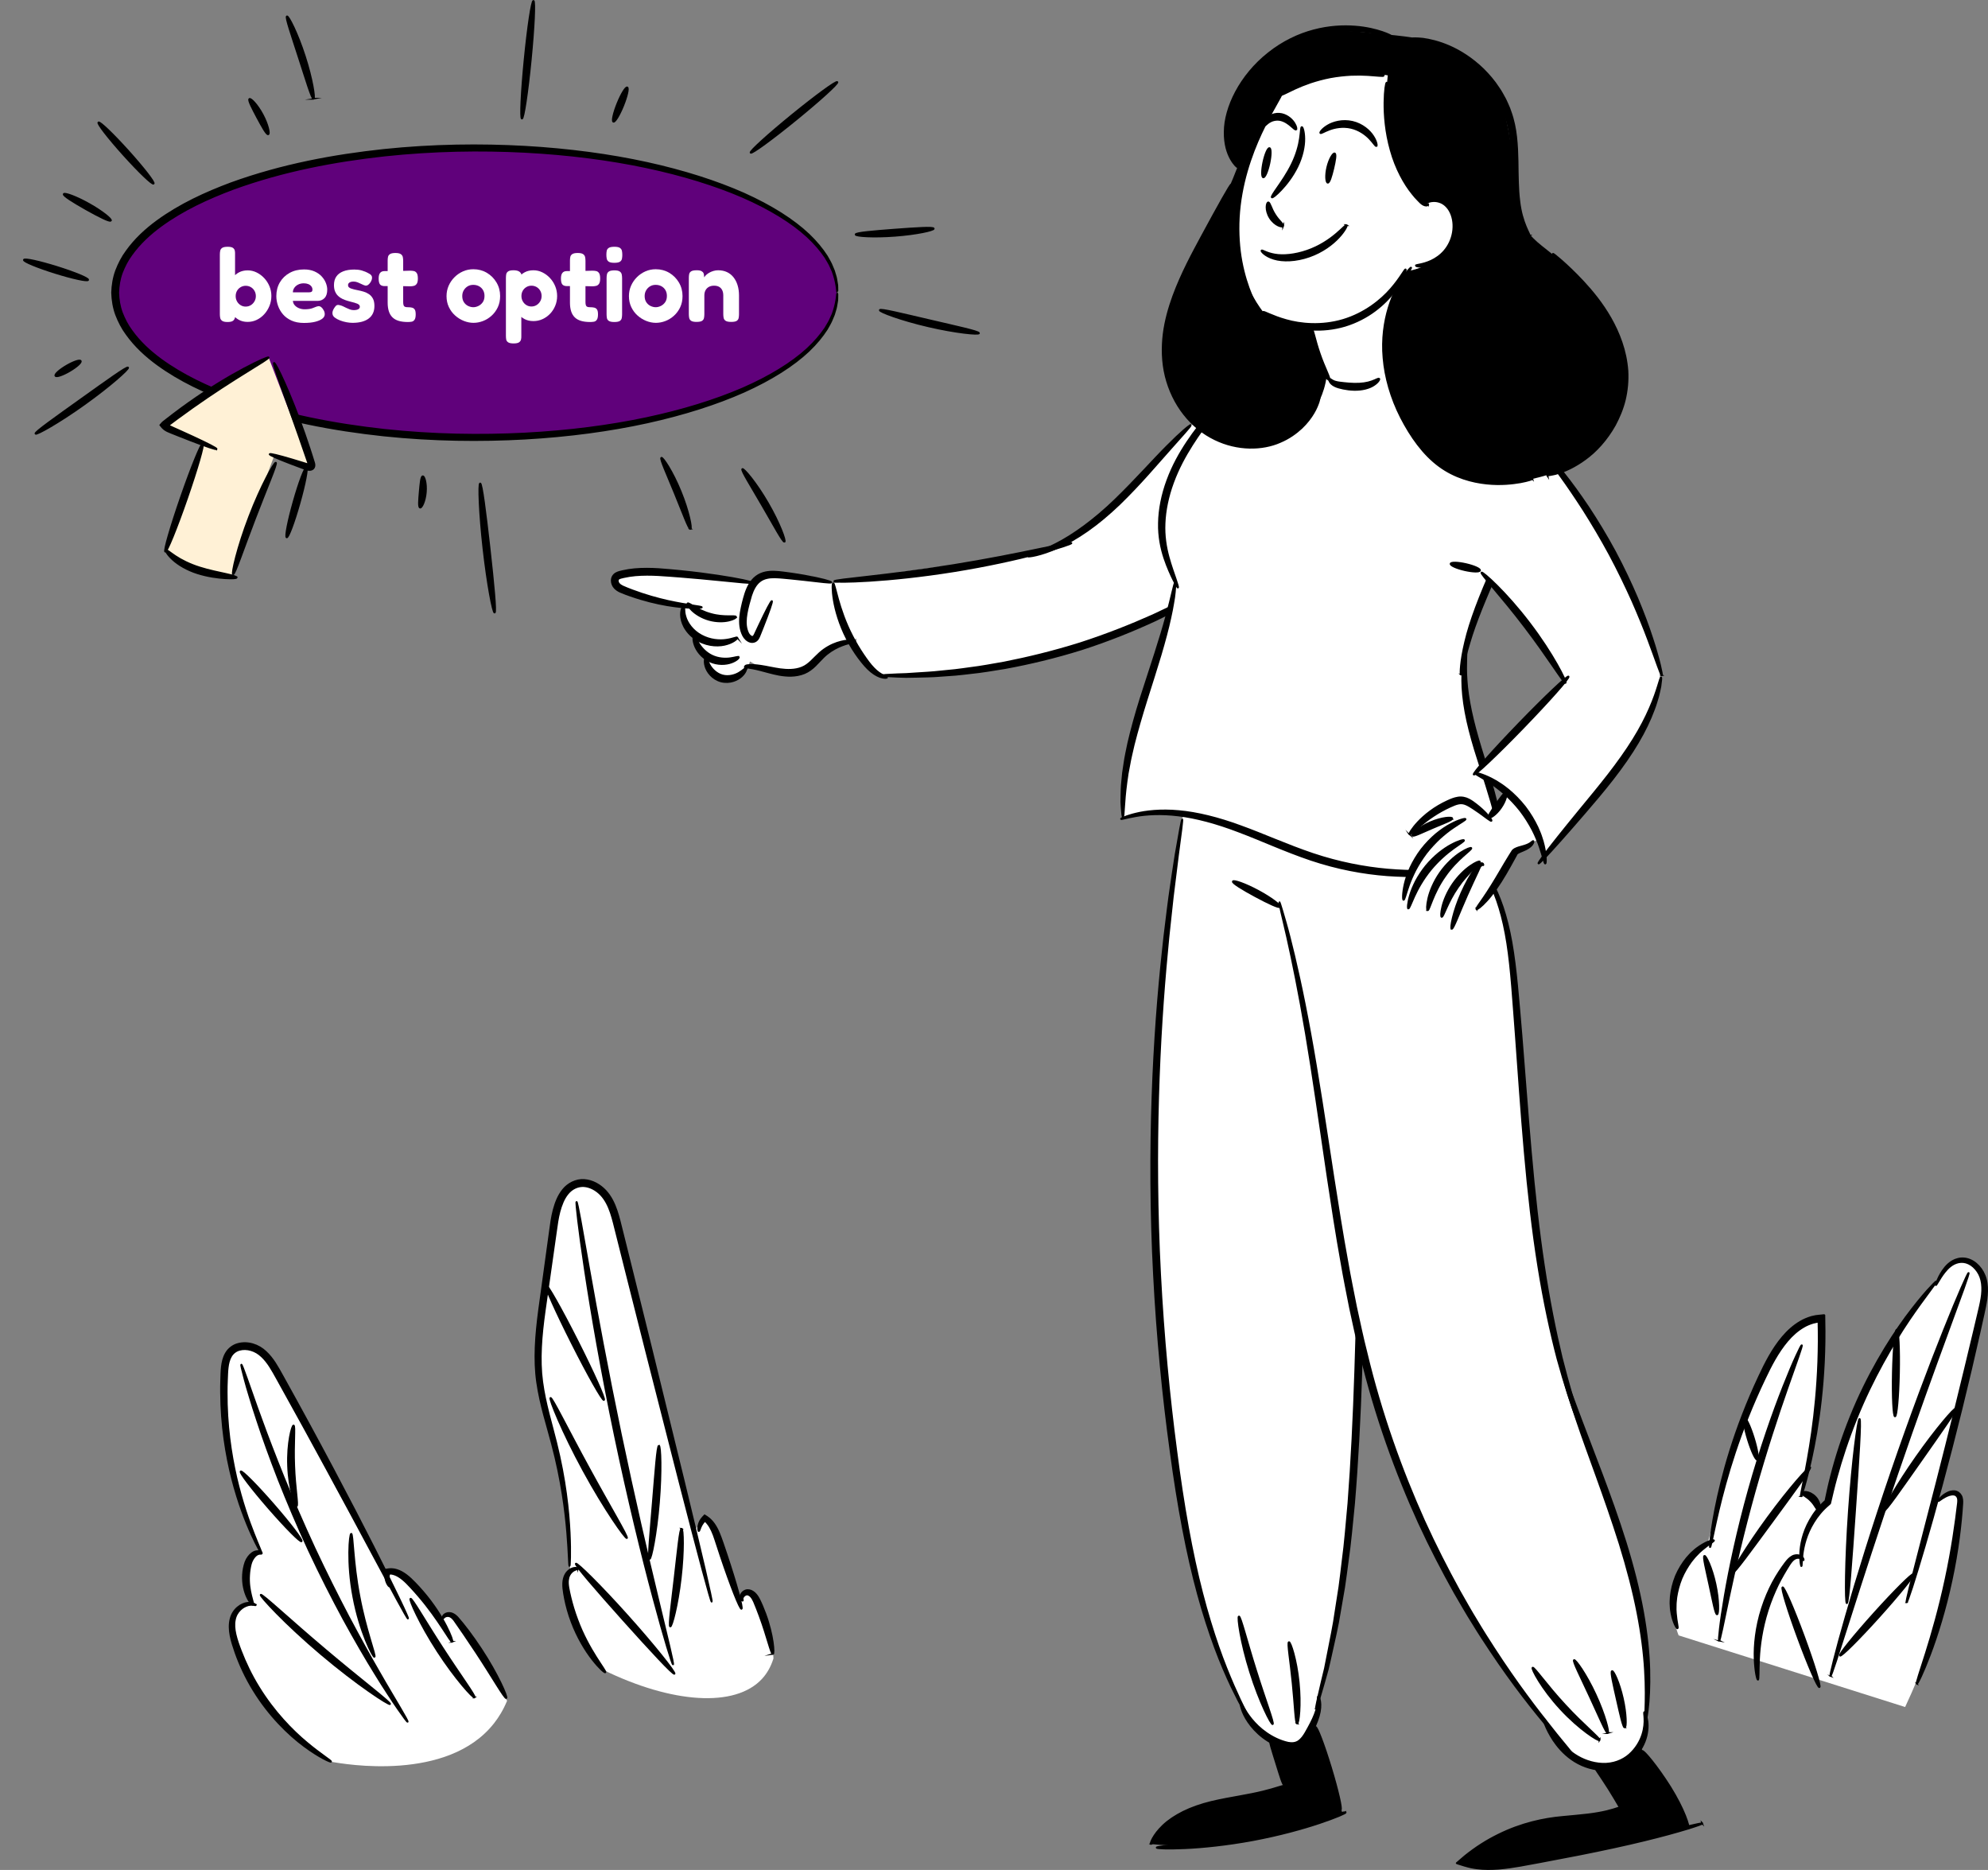 <?xml version="1.0" encoding="UTF-8"?> <svg xmlns="http://www.w3.org/2000/svg" viewBox="0 0 538.016 505.941"><rect x="0" y="0" width="538.016" height="505.941" fill="#808080" stroke="none"/><defs><style>.cls-1{fill:#fff;}.cls-2{stroke:#000;stroke-miterlimit:10;stroke-width:.5px;}.cls-3{fill:#60017b;}.cls-4{fill:#fff1d6;}</style></defs><g id="SIMPLE_BACKGROUND"><g id="CLICK_HERE"><ellipse class="cls-3" cx="128.887" cy="79.191" rx="97.722" ry="39.16"></ellipse><path class="cls-2" d="m226.594,78.954c-.114.013-.003-1.603-.877-4.444-.118-.351-.243-.723-.374-1.116-.153-.384-.352-.774-.539-1.191-.342-.85-.911-1.682-1.448-2.62-1.215-1.796-2.829-3.722-4.903-5.633-4.163-3.816-10.123-7.489-17.488-10.703-7.385-3.185-16.176-5.918-26.089-8.022-9.916-2.097-20.961-3.533-32.867-4.155-11.903-.606-24.684-.426-38.009,1.003-13.299,1.466-27.235,4.042-40.907,9.02-6.786,2.549-13.575,5.648-19.593,10.044-2.993,2.196-5.766,4.76-7.918,7.785-1.112,1.489-1.948,3.154-2.614,4.868-.639,1.733-.926,3.562-.987,5.402.061,1.839.348,3.669.987,5.402.666,1.714,1.502,3.379,2.614,4.868,2.152,3.025,4.926,5.589,7.918,7.785,6.019,4.396,12.807,7.495,19.593,10.044,13.673,4.978,27.608,7.554,40.907,9.02,13.325,1.429,26.105,1.609,38.009,1.003,11.905-.622,22.951-2.058,32.867-4.155,9.912-2.105,18.704-4.838,26.089-8.022,7.365-3.214,13.325-6.887,17.488-10.703,2.074-1.912,3.688-3.838,4.903-5.633.537-.938,1.106-1.77,1.448-2.62.187-.417.387-.806.539-1.191.132-.393.257-.765.374-1.116.874-2.841.762-4.457.877-4.444.028 0.0.031.393.01,1.165-.007.193-.015.41-.024.65-.039.237-.081.496-.127.778-.099.564-.172,1.23-.421,1.945-.108.362-.223.746-.344,1.151-.143.397-.334.799-.513,1.23-.327.88-.882,1.74-1.41,2.713-1.195,1.86-2.803,3.857-4.879,5.837-4.166,3.952-10.154,7.749-17.553,11.073-7.418,3.294-16.252,6.124-26.213,8.315-9.965,2.183-21.066,3.694-33.036,4.378-11.968.668-24.82.538-38.239-.859-13.396-1.437-27.44-3.994-41.301-9.015-6.885-2.577-13.789-5.708-20.003-10.237-3.089-2.266-5.989-4.928-8.286-8.15-1.181-1.584-2.095-3.382-2.818-5.254-.699-1.894-1.024-3.92-1.085-5.956.06-2.037.386-4.062,1.085-5.956.723-1.872,1.637-3.67,2.818-5.254,2.297-3.222,5.196-5.884,8.286-8.15,6.214-4.529,13.118-7.66,20.003-10.237,13.861-5.022,27.905-7.578,41.301-9.015,13.42-1.397,26.271-1.527,38.239-.859,11.97.684,23.071,2.195,33.036,4.378,9.961,2.191,18.795,5.021,26.213,8.315,7.399,3.324,13.387,7.121,17.553,11.073,2.076,1.98,3.684,3.977,4.879,5.837.528.972,1.083,1.833,1.41,2.713.179.431.37.833.513,1.23.121.405.236.789.344,1.151.249.715.322,1.382.421,1.945.046.282.088.542.127.778.009.24.017.456.024.65.021.772.018,1.165-.01,1.165Z"></path><path class="cls-2" d="m34.657,99.454c.278.341-4.874,4.974-11.82,9.927-6.939,4.963-12.994,8.332-13.226,7.959-.245-.39,5.384-4.354,12.279-9.285,6.902-4.921,12.479-8.959,12.768-8.601Z"></path><ellipse class="cls-2" cx="18.422" cy="99.674" rx="3.948" ry=".815" transform="translate(-47.79 22.926) rotate(-30.314)"></ellipse><path class="cls-2" d="m23.845,75.732c-.134.43-4.13-.435-8.926-1.931-4.796-1.496-8.575-3.057-8.441-3.487.134-.43,4.13.435,8.926,1.931s8.575,3.057,8.441,3.487Z"></path><path class="cls-2" d="m29.994,59.676c-.248.382-3.171-1.086-6.666-3.047-3.491-1.967-6.264-3.702-6.067-4.113.191-.402,3.323.696,6.866,2.692,3.546,1.99,6.111,4.096,5.867,4.468Z"></path><ellipse class="cls-2" cx="34.104" cy="41.407" rx=".815" ry="11.134" transform="translate(-18.953 33.5) rotate(-42.048)"></ellipse><path class="cls-2" d="m72.595,36.317c-.43.158-1.588-1.953-2.974-4.532-1.375-2.585-2.489-4.72-2.118-4.99.354-.264,2.118,1.523,3.556,4.221,1.446,2.694,1.953,5.153,1.537,5.301Z"></path><path class="cls-2" d="m84.855,26.72c-.451.102-1.941-4.916-3.929-11.036-1.972-6.124-3.701-11.065-3.276-11.246.401-.176,2.829,4.539,4.827,10.745,2.013,6.201,2.805,11.445,2.377,11.537Z"></path><ellipse class="cls-2" cx="142.808" cy="16.167" rx="15.993" ry=".815" transform="translate(112.77 156.713) rotate(-84.395)"></ellipse><path class="cls-2" d="m169.747,23.672c.417.169-.081,2.375-1.114,4.928-1.032,2.553-2.208,4.486-2.625,4.317-.417-.169.081-2.375,1.114-4.928s2.208-4.486,2.625-4.317Z"></path><path class="cls-2" d="m226.609,22.207c.284.349-4.736,4.91-11.213,10.187s-11.959,9.272-12.243,8.923,4.736-4.91,11.213-10.187c6.477-5.277,11.959-9.272,12.243-8.923Z"></path><path class="cls-2" d="m77.587,145.382c-.433-.122.407-4.433,1.876-9.627,1.469-5.194,3.011-9.306,3.444-9.184.433.122-.407,4.433-1.876,9.627-1.469,5.194-3.011,9.306-3.444,9.184Z"></path><path class="cls-2" d="m113.68,137.323c-.441-.13-.264-2.002-.076-4.259.202-2.255.35-4.13.806-4.182.437-.057,1.034,1.883.818,4.323-.206,2.441-1.127,4.25-1.548,4.118Z"></path><path class="cls-2" d="m133.856,165.743c-.439.064-1.932-7.687-3.011-17.353-1.087-9.665-1.348-17.554-.906-17.589.455-.036,1.441,7.772,2.526,17.407,1.076,9.636,1.843,17.469,1.391,17.534Z"></path><path class="cls-2" d="m186.86,143.115c-.448.123-2.009-4.251-4.176-9.523-2.149-5.279-4.101-9.494-3.696-9.72.378-.217,3.011,3.719,5.204,9.102,2.209,5.377,3.089,10.031,2.667,10.14Z"></path><path class="cls-2" d="m212.3,146.55c-.424.189-2.798-4.294-5.936-9.678-3.121-5.393-5.838-9.678-5.463-9.952.348-.263,3.7,3.653,6.873,9.133,3.187,5.472,4.926,10.324,4.526,10.496Z"></path><path class="cls-2" d="m264.936,90.151c-.065.434-6.253-.149-13.701-1.89-7.451-1.727-13.261-3.937-13.127-4.355.138-.441,6.113,1.056,13.497,2.767,7.38,1.726,13.403,3.021,13.331,3.478Z"></path><path class="cls-2" d="m252.686,61.853c.065.437-4.607,1.484-10.477,1.921-5.869.447-10.646.111-10.647-.331-.003-.458,4.718-.852,10.524-1.294,5.807-.432,10.534-.749,10.6-.296Z"></path></g><g id="arrow"><path class="cls-4" d="m72.694,96.707c-1.493.785-2.995,1.601-4.504,2.447-8.867,4.976-16.777,10.364-23.806,15.853,3.499,1.672,6.997,3.345,10.496,5.017-3.384,9.748-6.769,19.497-10.153,29.245,1.572,1.366,4.18,3.295,7.844,4.64,4.411,1.619,8.283,1.632,10.505,1.472,1.364-4.306,2.799-8.675,4.311-13.101,2.228-6.525,4.512-12.854,6.832-18.982,3.289,1.018,6.577,2.037,9.866,3.056-3.797-9.882-7.594-19.765-11.391-29.647Z"></path><path class="cls-2" d="m58.596,121.49c-.088.207-2.714-.683-6.888-2.291-1.042-.408-2.182-.855-3.406-1.334-.61-.244-1.242-.497-1.892-.757-.322-.131-.66-.261-1.018-.429-.168-.076-.517-.263-.743-.42-.25-.169-.473-.362-.661-.566-.181-.207-.355-.416-.541-.65l-.035-.043c.007-.013.021-.025.032-.037l.068-.074.136-.148.273-.299c.147-.201.48-.402.717-.606l.599-.471c.615-.475,1.243-.96,1.882-1.453,1.288-.974,2.635-1.967,4.034-2.954,5.593-3.962,10.932-7.142,14.894-9.245,3.959-2.114,6.528-3.18,6.625-2.992.111.211-2.263,1.636-6.05,3.991-3.792,2.345-8.984,5.65-14.528,9.577-1.387.979-2.729,1.954-4.019,2.902-.642.479-1.273.949-1.89,1.409l-.446.329c-.038.033-.105.062-.122.099.029.043.063.083.101.119.101.085.115.105.32.213.289.147.61.285.932.429.639.286,1.26.563,1.86.832,1.196.545,2.31,1.053,3.328,1.517,4.06,1.879,6.527,3.145,6.439,3.352Z"></path><path class="cls-2" d="m73.006,122.888c.072-.213,2.351.344,5.976,1.417.905.275,1.895.575,2.958.898.265.083.535.167.809.252l.198.062.071.019c.047.012.092.025.139.032.089.012.195.016.261-.057.066-.079.027-.191-.007-.274-.774-2.238-1.625-4.697-2.518-7.278-3.782-10.86-7.154-19.566-6.728-19.748.4-.176,4.462,8.288,8.267,19.21.478,1.363.927,2.7,1.352,3.995.208.648.413,1.285.614,1.909.098.313.194.622.289.928l.165.528c.078.256.173.516.213.76.078.474.007.889-.315,1.228-.327.318-.759.395-1.207.358-.226-.022-.456-.077-.686-.155l-.553-.197c-.269-.099-.535-.196-.795-.292-1.04-.39-2.009-.754-2.894-1.086-3.53-1.353-5.678-2.296-5.606-2.509Z"></path><path class="cls-2" d="m44.732,149.255c-.425-.148,1.5-6.807,4.301-14.874,2.801-8.067,5.416-14.488,5.841-14.34.425.148-1.5,6.807-4.301,14.874-2.801,8.067-5.416,14.488-5.841,14.34Z"></path><path class="cls-2" d="m64.03,156.257c-.029.22-1.219.288-3.133.169-1.909-.129-4.575-.439-7.427-1.341-2.855-.901-5.245-2.337-6.693-3.678-1.467-1.334-2.039-2.441-1.878-2.567.186-.158,1.047.645,2.586,1.658,1.529,1.025,3.796,2.185,6.482,3.035,2.688.853,5.243,1.336,7.092,1.753,1.853.408,3.0.746,2.971.972Z"></path><path class="cls-2" d="m63.081,155.366c-.418-.111,1.162-7.237,4.387-15.62,3.205-8.391,6.795-14.747,7.18-14.55.419.207-2.485,6.826-5.658,15.133-3.194,8.299-5.459,15.163-5.909,15.037Z"></path></g><g id="plants"><path class="cls-1" d="m89.603,476.656c-1.934-1.114-4.464-2.721-7.219-4.928-1.983-1.588-6.963-5.794-11.762-12.786-3.867-5.633-5.329-9.742-6.87-14.075-1.128-3.172-1.681-5.478-.549-7.495,1.287-2.294,4.064-2.989,5.237-3.211-.614-1.055-1.711-3.264-1.848-6.278-.091-2.005-.317-4.373,1.232-6.336.862-1.093,1.938-1.654,2.623-1.938-.944-1.978-2.355-5.084-3.817-8.987-5.084-13.572-5.61-22.957-6.039-32.212-.289-6.232-.005-10.42,2.799-12.551.102-.077,2.441-1.8,5.187-1.232,2.605.539,4.1,2.833,5.906,5.837,3.762,6.257,5.642,9.385,6.46,11.638,2.068,5.699,8.115,17.906,23.795,44.707.4-.493,1.044-1.11,1.933-1.258,1.764-.293,3.368,1.452,4.498,2.728,1.826,2.063,4.588,5.361,7.939,10.053.574-.607,1.627-1.537,2.823-1.415,1.769.18,2.829,2.558,3.24,3.438,1.665,3.557,5.478,9.836,12.069,19.788-1.001,2.441-2.234,4.452-3.54,6.114-12.522,15.941-40.497,11.073-44.097,10.398Z"></path><path class="cls-1" d="m163.245,451.803c-1.141-1.38-2.742-3.463-4.383-6.177-2.323-3.844-4.593-7.598-5.109-12.772-.172-1.725-.229-4.407.597-7.718-.052-.979-.134-2.455-.247-4.247-.347-5.506-.9-12.624-1.357-16.561-1.107-9.527-2.647-8.968-5.741-25.211-.716-3.756-1.389-7.755-1.368-12.941.011-2.737.25-4.979.727-9.352.918-8.425,1.342-8.636,2.147-15.58.783-6.756.834-10.449,2.878-15.995,1.013-2.749,2.063-4.723,4.032-5.405,2.824-.979,5.896,1.266,6.474,1.689,1.572,1.149,2.576,2.608,3.579,4.697,2.609,5.439,2.919,10.322,2.919,10.322.743,11.722,5.914,22.738,8.552,34.184,2.308,10.017,5.817,24.582,10.91,43.61.663-1.124,1.911-2.908,3.284-2.792,1.752.147,2.746,3.305,3.46,5.538,1.271,3.977,3.085,9.5,5.667,16.948.134-1.046.481-2.853,1.431-3.092,1.353-.341,3.138,2.701,3.874,3.956,1.538,2.621,3.477,7.052,3.749,13.817-.75,2.408-1.86,4.163-3.057,5.47-7.282,7.957-24.479,6.693-43.018-2.388Z"></path><path class="cls-1" d="m454.288,442.473c-.676-1.71-1.584-4.641-1.498-8.35.086-3.727,1.135-6.444,1.434-7.179,2.139-5.268,6.109-8.178,7.931-9.343.76-3.039,1.879-7.415,3.311-12.673,1.716-6.301,2.574-9.452,3.769-13.258,0,0,3.562-11.338,10.704-24.95.937-1.785,2.388-4.461,5.369-6.718,2.827-2.141,5.766-2.948,7.626-3.293.052,1.921.088,4.462.039,7.446-.131,8.005-.798,14.429-1.272,18.228-.77,6.178-2.065,13.742-4.321,22.27.414-.027,1.889-.071,3.309.946,1.398,1,1.838,2.381,1.951,2.785.978-.928,1.956-1.857,2.934-2.785.304-2.692.875-6.41,2.033-10.734,1.29-4.816,2.69-8.075,4.901-13.219,1.661-3.865,4.058-9.39,8.085-16.202,1.002-1.696,2.851-4.731,5.406-8.376,5.27-7.518,5.205-5.728,8.04-10.362,1.435-2.346,2.257-4.121,4.401-5.034.313-.133,2.843-1.165,5.224.073,2.621,1.363,3.154,4.486,3.386,5.843.512,3-.319,5.446-.613,6.335-1.63,4.923-1.917,10.221-3.506,15.157-1.921,5.965-4.888,17.03-9.779,38.096.558-.567,4.174-4.18,6.099-3.162,1.009.534,1.152,2.127,1.204,2.96.567,8.982-3.456,22.15-3.538,22.417-3.083,10.089-2.072,8.386-4.238,14.816-2.375,7.05-4.901,12.988-7.091,17.649-20.433-6.461-40.867-12.922-61.3-19.383Z"></path><path class="cls-2" d="m69.198,434.269c-.048.147-.814-.288-2.127.047-.637.182-1.395.553-2.068,1.221-.689.661-1.253,1.57-1.462,2.745-.493,2.359.438,5.292,1.651,8.43,1.208,3.141,2.797,6.5,4.842,9.804,4.074,6.633,9.065,11.726,12.988,14.987,3.922,3.287,6.694,4.898,6.553,5.137-.077.153-3.075-1.11-7.269-4.233-4.186-3.09-9.469-8.209-13.662-15.037-2.104-3.399-3.699-6.88-4.862-10.137-.553-1.637-1.103-3.186-1.382-4.752-.296-1.548-.338-3.094.015-4.453.318-1.366,1.123-2.497,1.98-3.172.853-.713,1.785-1.055,2.552-1.163.778-.09,1.389.04,1.751.215.367.164.519.319.497.361Z"></path><path class="cls-2" d="m70.825,420.289c-.059.11-.312.057-.658.105-.346.052-.776.254-1.214.729-.426.474-.857,1.19-1.084,2.011-.226.883-.406,1.937-.464,3.019-.302,4.413,1.448,7.785,1.031,8.001-.174.106-.891-.593-1.558-2.035-.68-1.422-1.252-3.616-1.1-6.064.07-1.227.305-2.353.662-3.385.406-1.084,1.054-1.888,1.758-2.418.706-.536,1.554-.671,2.049-.488.495.18.629.447.579.525Z"></path><path class="cls-2" d="m110.421,437.92c-.05.025-.334-.411-.829-1.266-.496-.854-1.198-2.129-2.096-3.774-1.775-3.303-4.34-8.077-7.511-13.976-6.32-11.811-15.099-28.101-25.037-45.96-1.238-2.23-2.427-4.423-4.131-5.991-.848-.794-1.792-1.367-2.85-1.676-1.046-.32-2.166-.361-3.15-.089-.993.266-1.795.891-2.308,1.763-.518.871-.769,1.938-.902,3.03-.136,1.092-.153,2.246-.203,3.368-.06,1.124-.062,2.236-.07,3.335-.041,8.798,1.133,16.689,2.625,23.174,1.521,6.489,3.34,11.589,4.712,15.062,1.371,3.476,2.257,5.351,2.13,5.413-.05.025-.323-.418-.795-1.287-.488-.862-1.13-2.172-1.919-3.879-1.56-3.418-3.564-8.506-5.247-15.036-1.653-6.525-2.965-14.511-3.007-23.445-.002-1.116-.01-2.246.042-3.388.042-1.143.047-2.288.187-3.5.142-1.199.405-2.475,1.092-3.654.669-1.181,1.884-2.139,3.229-2.492,2.685-.742,5.591.249,7.532,2.106,1.983,1.83,3.221,4.18,4.459,6.393,9.946,17.875,18.572,34.265,24.634,46.219,3.033,5.976,5.436,10.839,7.054,14.221.812,1.689,1.422,3.011,1.824,3.913.4.903.586,1.39.536,1.415Z"></path><path class="cls-2" d="m122.392,444.215c-.43.215-3.58-5.987-9.106-12.405-.718-.842-1.437-1.647-2.147-2.407-.71-.774-1.383-1.463-2.084-2.045-.696-.578-1.404-1.038-2.101-1.312-.348-.136-.691-.237-1.024-.277-.268-.047-.367-.043-.576-.041-.051.132-.091.28-.12.427-.034.237-.055.507-.054.738-.006.474.048.885.104,1.222.12.674.25,1.055.149,1.11-.085.05-.403-.235-.728-.926-.157-.345-.314-.792-.398-1.337-.045-.278-.069-.555-.067-.896.01-.434.08-.875.168-1.365.486-.082,1.116-.184,1.627-.152.446.014.902.106,1.354.244.907.281,1.775.783,2.588,1.396.811.611,1.584,1.353,2.315,2.116.746.764,1.494,1.582,2.231,2.447,2.83,3.297,4.925,6.649,6.221,9.169,1.3,2.525,1.838,4.204,1.646,4.295Z"></path><path class="cls-2" d="m137.01,459.418c-.417.211-3.697-5.589-8.211-12.424-2.245-3.406-4.375-6.509-5.883-8.649-.377-.494-.765-.836-1.156-1.001-.358-.154-.772-.129-1.06-.035-.606.189-.724.625-.842.6-.05-.007-.104-.125-.061-.359.046-.227.234-.565.619-.808.378-.239.936-.42,1.615-.269.642.149,1.254.586,1.754,1.113,1.846,2.089,4.085,5.042,6.378,8.513,4.574,6.928,7.239,13.132,6.849,13.319Z"></path><path class="cls-2" d="m110.311,465.841c-.094.062-.992-1.139-2.537-3.366-.778-1.11-1.707-2.483-2.745-4.104-1.042-1.618-2.248-3.449-3.499-5.524-2.558-4.117-5.457-9.109-8.536-14.732-3.048-5.639-6.256-11.918-9.391-18.62-3.113-6.713-5.856-13.208-8.211-19.17-2.324-5.974-4.28-11.406-5.785-16.013-.784-2.293-1.41-4.394-1.978-6.233-.573-1.837-1.026-3.432-1.375-4.741-.71-2.615-1.052-4.075-.944-4.108.108-.032.654,1.365,1.55,3.918.441,1.278.982,2.841,1.636,4.647.648,1.807,1.349,3.877,2.201,6.138,1.64,4.544,3.701,9.914,6.091,15.834,2.422,5.907,5.195,12.355,8.294,19.039,3.122,6.673,6.274,12.944,9.238,18.599,2.994,5.639,5.778,10.672,8.202,14.851,1.183,2.107,2.317,3.975,3.283,5.634.961,1.663,1.81,3.082,2.505,4.242,1.378,2.328,2.096,3.645,2.002,3.707Z"></path><path class="cls-2" d="m105.54,461.045c-.127.177-2.341-1.14-5.748-3.522-3.408-2.38-7.991-5.85-12.839-9.944-4.846-4.096-9.033-8.035-11.949-10.997-2.918-2.962-4.587-4.925-4.433-5.079.335-.335,7.786,6.7,17.434,14.831,9.629,8.154,17.81,14.325,17.536,14.711Z"></path><path class="cls-2" d="m101.341,448.278c-.36.191-3.947-6.761-5.695-16.166-1.803-9.395-1-17.176-.595-17.13.493.009.431,7.651,2.196,16.827,1.704,9.188,4.549,16.28,4.093,16.469Z"></path><ellipse class="cls-2" cx="73.374" cy="407.56" rx=".815" ry="12.53" transform="translate(-249.76 148.575) rotate(-41.083)"></ellipse><path class="cls-2" d="m80.279,407.458c-.405.125-2.081-4.641-2.299-10.813-.25-6.17,1.06-11.05,1.473-10.956.469.081-.09,4.932.156,10.894.207,5.963,1.131,10.759.67,10.874Z"></path><path class="cls-2" d="m128.433,459.265c-.328.278-5.192-5.042-10.011-12.485-4.839-7.429-7.721-14.037-7.333-14.224.419-.213,3.917,5.994,8.7,13.336,4.761,7.356,9.008,13.076,8.643,13.373Z"></path><path class="cls-2" d="m156.482,424.453c-.018.133-.496.071-1.145.432-.636.344-1.451,1.178-1.608,2.477-.203,1.294.219,2.987.653,4.87.451,1.871,1.056,3.9,1.836,5.977,3.085,8.378,7.975,13.946,7.59,14.253-.15.137-1.579-1.065-3.436-3.431-1.849-2.358-4.072-5.932-5.681-10.25-.809-2.154-1.392-4.274-1.777-6.227-.183-.983-.351-1.898-.441-2.808-.087-.906-.076-1.804.125-2.609.187-.801.596-1.513,1.068-1.971.47-.471.989-.748,1.438-.871.925-.244,1.414.082,1.378.158Z"></path><path class="cls-2" d="m192.609,433.35c-.055.014-.303-.752-.725-2.221s-1.019-3.644-1.771-6.448c-1.504-5.609-3.628-13.737-6.219-23.79-2.568-10.059-5.625-22.037-9.021-35.337-1.68-6.654-3.444-13.64-5.273-20.881-.91-3.622-1.837-7.308-2.777-11.048-.48-1.871-.903-3.767-1.51-5.556-.602-1.782-1.437-3.504-2.676-4.815-1.242-1.309-2.915-2.238-4.609-2.352-1.694-.111-3.329.718-4.403,2.062-1.109,1.347-1.756,3.107-2.232,4.865-.472,1.777-.7,3.607-.962,5.469-1.05,7.393-2.062,14.524-3.027,21.318-.945,6.768-1.488,13.256-.677,19.229.8,5.977,2.538,11.409,3.779,16.463,2.533,10.124,3.364,18.56,3.651,24.365.14,2.907.148,5.167.118,6.697-.035,1.531-.096,2.333-.149,2.333-.059-0-.108-.803-.179-2.329-.076-1.525-.186-3.774-.422-6.661-.48-5.765-1.481-14.12-4.134-24.119-1.3-5-3.118-10.433-4.003-16.569-.895-6.155-.38-12.802.528-19.608.935-6.801,1.917-13.94,2.934-21.341.254-1.833.485-3.754.985-5.654.512-1.885,1.189-3.827,2.535-5.486,1.311-1.665,3.506-2.823,5.758-2.661,2.234.159,4.218,1.311,5.691,2.853,1.49,1.584,2.388,3.508,3.037,5.414.648,1.918,1.066,3.823,1.542,5.687.932,3.743,1.85,7.431,2.753,11.054,1.797,7.25,3.53,14.242,5.181,20.904,3.268,13.332,6.21,25.338,8.682,35.421,2.448,10.089,4.402,18.26,5.716,23.916.657,2.828,1.155,5.027,1.474,6.523.32,1.496.461,2.288.406,2.301Z"></path><path class="cls-2" d="m200.682,435.286c-.427.143-2.957-6.272-5.65-14.328-.686-2.001-1.264-3.977-1.869-5.639-.308-.833-.656-1.583-1.045-2.236-.202-.319-.401-.626-.625-.889-.094-.128-.249-.284-.309-.357-.052-.065-.11-.12-.168-.183l-.192-.175c-.06.041-.12.086-.179.135-.132.121-.192.157-.373.401-.305.403-.509.801-.658,1.136-.29.677-.373,1.108-.495,1.103-.1.001-.242-.45-.115-1.278.069-.41.211-.91.495-1.444.11-.225.408-.67.703-.983.162-.169.328-.343.498-.522.197.117.406.25.618.392.205.158.43.306.642.492.199.183.317.281.468.444.295.293.557.631.818.986.503.72.939,1.542,1.309,2.419.733,1.767,1.33,3.667,2.022,5.683,2.694,8.056,4.531,14.702,4.104,14.845Z"></path><path class="cls-2" d="m209.159,447.524c-.461.071-1.493-4.702-3.561-10.3-.512-1.389-1.042-2.748-1.528-3.894-.249-.554-.524-1.034-.837-1.372-.156-.169-.318-.305-.488-.4-.174-.098-.355-.158-.468-.171-.276-.037-.614.122-.845.312-.233.198-.381.425-.441.612-.131.393.107.665.013.736-.029.071-.552-.005-.646-.778-.025-.366.109-.794.4-1.184.297-.372.756-.78,1.486-.851.752-.033,1.373.274,1.922.745.532.471.923,1.068,1.251,1.687.618,1.232,1.175,2.547,1.711,3.996,2.133,5.785,2.461,10.815,2.03,10.861Z"></path><path class="cls-2" d="m182.14,450.306c-.109.03-.676-1.67-1.61-4.771-.94-3.099-2.211-7.609-3.709-13.201-3-11.183-6.811-26.726-10.426-44.025-3.606-17.301-6.33-33.071-8.054-44.52-.864-5.725-1.504-10.366-1.881-13.582-.384-3.216-.544-5-.432-5.017.111-.016.483,1.738,1.06,4.922.565,3.189,1.382,7.797,2.391,13.49,2.013,11.39,4.911,27.101,8.512,44.374,3.609,17.271,7.237,32.83,9.948,44.074,1.352,5.622,2.447,10.172,3.204,13.32.745,3.149,1.106,4.905.998,4.935Z"></path><path class="cls-2" d="m169.647,416.125c-.184.119-1.676-1.798-3.85-5.058-2.175-3.259-5.008-7.875-7.872-13.124-2.861-5.25-5.208-10.132-6.771-13.725-1.564-3.593-2.366-5.885-2.167-5.975.429-.192,4.663,8.486,10.369,18.919,5.683,10.446,10.685,18.705,10.291,18.962Z"></path><path class="cls-2" d="m178.322,391.162c.439.004.704,6.921-.004,15.412-.694,8.493-2.09,15.272-2.523,15.204-.457-.068.21-6.907.898-15.339.703-8.43,1.167-15.286,1.629-15.278Z"></path><path class="cls-2" d="m163.453,378.787c-.402.203-4.257-6.615-8.61-15.228s-7.557-15.76-7.155-15.963c.402-.203,4.257,6.615,8.61,15.228,4.354,8.613,7.557,15.76,7.155,15.963Z"></path><path class="cls-2" d="m182.521,452.848c-.346.296-6.432-6.261-13.791-14.472-7.354-8.215-13.205-14.983-12.873-15.294.324-.305,6.718,5.976,14.087,14.207,7.373,8.226,12.915,15.27,12.577,15.559Z"></path><path class="cls-2" d="m184.455,413.611c.437.01.623,6.024-.235,13.376-.843,7.353-2.398,13.165-2.826,13.076-.454-.091.373-5.987,1.207-13.263.85-7.274,1.392-13.203,1.855-13.188Z"></path><path class="cls-2" d="m488.066,422.122c-.11.054-.336-.51-1.192-.62-.427-.047-.907.023-1.387.386-.481.347-.914.929-1.371,1.654-.916,1.462-1.965,3.223-2.974,5.259-.992,2.043-1.949,4.352-2.743,6.847-1.599,4.992-2.21,9.739-2.37,13.181-.168,3.447-.028,5.607-.28,5.636-.194.028-.745-2.103-.873-5.648-.136-3.531.311-8.489,1.97-13.665.823-2.585,1.859-4.963,2.96-7.037,1.118-2.067,2.304-3.822,3.368-5.237.534-.705,1.121-1.375,1.831-1.763.694-.409,1.507-.419,2.019-.23.542.178.869.531.992.794.127.269.098.429.051.443Z"></path><path class="cls-2" d="m524.01,346.74c.206.175-2.918,3.892-7.318,10.344-4.357,6.469-9.894,15.777-14.33,26.825-2.232,5.511-4.001,10.902-5.357,15.874-.321,1.248-.685,2.452-.945,3.646-.14.594-.278,1.18-.414,1.756-.068.288-.136.574-.203.858l-.138.59c-.002.13-.096.207-.191.282l-.271.24c-1.699,1.439-3.021,3.079-4.014,4.705-2.016,3.259-2.712,6.376-2.999,8.499-.263,2.145-.181,3.364-.317,3.373-.086.012-.388-1.195-.315-3.428.1-2.207.64-5.508,2.638-9.031.984-1.756,2.335-3.546,4.118-5.138.025-.035.087-.057.091-.113l.054-.264c.061-.288.123-.579.185-.872.125-.586.252-1.181.38-1.784.239-1.212.584-2.436.889-3.703,1.291-5.05,3.038-10.524,5.298-16.103,4.492-11.186,10.262-20.525,14.898-26.877,2.348-3.163,4.372-5.623,5.838-7.264,1.481-1.628,2.338-2.491,2.424-2.417Z"></path><path class="cls-2" d="m515.977,433.566c-.108-.031.208-1.524.873-4.196.686-2.67,1.677-6.526,2.902-11.29,2.48-9.523,5.9-22.678,9.495-37.254,1.799-7.287,3.475-14.239,4.977-20.568.374-1.583.739-3.126,1.093-4.625.355-1.503.71-2.943.928-4.332.463-2.762.261-5.43-1.076-7.316-.642-.936-1.465-1.696-2.374-2.117-.903-.439-1.87-.534-2.742-.349-1.764.365-2.962,1.638-3.785,2.663-.835,1.056-1.359,1.987-1.737,2.6-.372.62-.575.946-.629.92-.048-.022.055-.394.336-1.068.289-.67.726-1.662,1.52-2.829.4-.58.889-1.208,1.548-1.794.655-.582,1.507-1.123,2.549-1.381,1.025-.27,2.258-.202,3.369.294,1.124.476,2.112,1.337,2.89,2.401.769,1.062,1.325,2.41,1.518,3.816.214,1.41.154,2.886-.049,4.358-.203,1.475-.54,2.951-.868,4.453-.333,1.506-.676,3.056-1.028,4.645-1.423,6.354-3.056,13.325-4.858,20.621-3.599,14.594-7.2,27.718-9.966,37.17-1.384,4.726-2.554,8.536-3.403,11.157-.853,2.62-1.375,4.053-1.484,4.022Z"></path><path class="cls-2" d="m518.753,455.555c-.225-.091.869-3.208,2.472-8.283,1.605-5.073,3.642-12.135,5.332-20.065,1.71-7.924,2.721-15.211,3.341-20.486.074-.636.075-1.188-.109-1.586-.201-.415-.513-.682-.922-.752-.837-.153-1.715.231-2.334.538-1.275.672-1.854,1.288-1.951,1.192-.068-.051.349-.83,1.623-1.736.646-.406,1.497-.989,2.804-.895.324.031.662.159.973.356.298.221.54.496.731.827.37.69.369,1.465.333,2.147-.331,5.355-1.168,12.729-2.896,20.735-1.706,8.007-3.941,15.091-5.837,20.1-1.895,5.014-3.37,7.986-3.562,7.907Z"></path><path class="cls-2" d="m495.379,453.485c-.108-.031.239-1.611.959-4.442.715-2.832,1.831-6.908,3.273-11.927,2.881-10.038,7.139-23.829,12.304-38.908,5.172-15.077,10.271-28.579,14.155-38.274,1.941-4.848,3.56-8.751,4.733-11.427,1.168-2.677,1.863-4.138,1.968-4.096.104.042-.392,1.582-1.378,4.329-1.004,2.744-2.454,6.708-4.247,11.606-3.605,9.79-8.525,23.335-13.69,38.389-5.158,15.057-9.583,28.771-12.743,38.714-1.59,4.967-2.877,8.987-3.767,11.77-.907,2.775-1.46,4.295-1.568,4.264Z"></path><path class="cls-2" d="m499.807,433.748c-.222-.009-.315-2.811-.236-7.335.078-4.523.338-10.768.813-17.653.477-6.885,1.079-13.106,1.625-17.597.545-4.491,1.022-7.254,1.244-7.233.227.022.155,2.822-.096,7.334-.251,4.512-.67,10.735-1.147,17.608-.474,6.873-.916,13.095-1.288,17.599-.372,4.503-.687,7.287-.915,7.277Z"></path><path class="cls-2" d="m529.289,381.119c.362.284-4.015,6.431-9.353,14.039-5.349,7.6-9.648,13.802-10.039,13.558-.374-.232,3.328-6.853,8.705-14.495,5.367-7.649,10.342-13.376,10.687-13.102Z"></path><path class="cls-2" d="m512.849,383.218c-.45-.009-.706-5.266-.571-11.741.135-6.475.608-11.717,1.058-11.707.45.009.706,5.266.571,11.741-.135,6.475-.608,11.717-1.058,11.707Z"></path><path class="cls-2" d="m492.388,456.475c-.422.156-2.997-5.763-5.75-13.221-2.753-7.457-4.643-13.629-4.221-13.785s2.997,5.763,5.75,13.221c2.753,7.457,4.643,13.629,4.221,13.785Z"></path><path class="cls-2" d="m517.847,425.899c.334.301-3.847,5.482-9.339,11.572-5.492,6.089-10.215,10.781-10.549,10.48-.334-.301,3.847-5.482,9.339-11.572,5.492-6.089,10.215-10.781,10.549-10.48Z"></path><path class="cls-2" d="m463.84,416.761c.109.248-1.32.954-3.205,2.565-.232.205-.475.419-.728.642-.249.226-.477.497-.732.755-.524.502-.986,1.129-1.501,1.756-.96,1.314-1.885,2.851-2.619,4.58-.704,1.742-1.138,3.482-1.389,5.09-.079.808-.197,1.578-.181,2.303-.002.362-.033.715-.017,1.051.021.337.041.66.06.969.193,2.473.703,3.982.451,4.081-.158.078-1.079-1.317-1.593-3.93-.055-.328-.112-.671-.172-1.028-.051-.359-.053-.736-.081-1.126-.075-.782-.005-1.615.041-2.495.184-1.748.611-3.654,1.375-5.54.794-1.874,1.841-3.523,2.948-4.888.59-.655,1.13-1.292,1.736-1.792.295-.256.563-.521.853-.739.295-.21.578-.412.849-.605,2.212-1.483,3.85-1.817,3.906-1.65Z"></path><path class="cls-2" d="m487.387,404.863c-.122-.032.232-1.684.825-4.675.596-2.989,1.432-7.318,2.196-12.704.76-5.386,1.423-11.835,1.687-19.016.064-1.795.1-3.636.115-5.516-.003-.94-.006-1.89-.01-2.849-.015-.79-.031-1.588-.047-2.393.06-.184-.176-.078-.298-.083-.059.011-.021-.006-.158.027l-.337.077-.676.152c-.885.275-1.761.619-2.58,1.11-1.648.959-3.132,2.291-4.43,3.83-2.607,3.102-4.436,6.688-6.113,10.223-1.686,3.525-3.188,6.985-4.521,10.32-2.673,6.669-4.647,12.845-6.099,18.085-1.459,5.241-2.409,9.546-3.045,12.526-.641,2.98-.969,4.638-1.095,4.619-.097-.014.019-1.705.47-4.732.446-3.026,1.229-7.392,2.555-12.707,1.32-5.315,3.196-11.58,5.816-18.341,1.308-3.381,2.795-6.887,4.477-10.456,1.664-3.551,3.544-7.299,6.313-10.592,1.385-1.64,3.002-3.104,4.865-4.181.924-.55,1.932-.947,2.955-1.256l.783-.174.39-.086c.103-.03.392-.046.578-.069l1.258-.129.313-.032c.046.002.119-.028.142.001l.003.162.011.646c.016,1.158.032,2.306.048,3.443-.004.968-.008,1.927-.013,2.876-.031,1.897-.086,3.754-.171,5.564-.349,7.241-1.137,13.73-2.049,19.129-.916,5.401-1.929,9.717-2.718,12.672-.785,2.957-1.347,4.556-1.442,4.531Z"></path><path class="cls-2" d="m492.152,408.653c-.46.009-.868-1.369-2.035-2.537-1.12-1.214-2.479-1.676-2.452-2.136.021-.213.462-.396,1.183-.303.713.086,1.674.509,2.445,1.31.769.802,1.153,1.78,1.21,2.496.063.725-.138,1.158-.351,1.17Z"></path><path class="cls-2" d="m465.242,443.927c-.111-.017-.028-1.183.217-3.278.237-2.096.684-5.116,1.32-8.833,1.267-7.434,3.42-17.646,6.519-28.739,3.109-11.09,6.569-20.936,9.345-27.948,1.385-3.507,2.571-6.32,3.457-8.235.878-1.918,1.412-2.958,1.516-2.915.226.093-1.405,4.457-3.892,11.551-2.491,7.093-5.761,16.948-8.856,27.986-3.084,11.041-5.405,21.162-6.957,28.517-1.556,7.355-2.427,11.931-2.669,11.893Z"></path><path class="cls-2" d="m464.694,436.777c-.461.036-1.092-3.517-2.036-7.833-.927-4.319-1.823-7.816-1.389-7.973.409-.155,2.027,3.185,2.982,7.628.97,4.44.879,8.15.443,8.178Z"></path><path class="cls-2" d="m489.876,397.003c.357.29-4.359,6.647-10.122,14.51-5.774,7.856-10.425,14.26-10.809,14.006-.368-.241,3.693-7.077,9.495-14.971,5.791-7.901,11.096-13.825,11.436-13.546Z"></path><path class="cls-2" d="m475.579,394.926c-.43.133-1.554-2.277-2.511-5.383-.957-3.105-1.383-5.73-.953-5.862.43-.133,1.554,2.277,2.511,5.383s1.383,5.73.953,5.862Z"></path></g></g><g id="CHARACTER"><g id="leg_right"><path d="m344.191,468.729l3.295,14.495c-2.248.847-5.603,2.017-9.764,3.107-6.19,1.621-8.696,1.633-11.96,2.609-3.839,1.148-8.978,3.706-14.341,9.982,2.747.286,6.608.546,11.22.379,4.932-.178,9.322-.794,16.13-2.218,6.261-1.309,14.626-3.315,24.551-6.428-.984-3.236-2.014-6.51-3.094-9.819-2.066-6.333-4.2-12.462-6.383-18.382-3.218,2.092-6.436,4.183-9.654,6.275Z"></path><path class="cls-1" d="m321.275,214.12c-.718,3.998-1.673,9.57-2.669,16.237-1.733,11.598-4.559,33-5.71,60.018-1.955,45.859,2.099,80.114,5.1,105.481,1.165,9.85,2.804,21.766,7.12,36.603,3.871,13.307,8.406,23.84,11.718,30.797.762,1.432,2.169,3.638,4.603,5.581,1.972,1.573,5.876,4.689,9.593,3.367,3.163-1.125,5.297-5.145,5.097-9.825,1.066-3.754,2.415-8.832,3.748-14.898,1.423-6.475,2.993-14.827,4.466-27.186,1.732-14.539,2.279-25.799,2.58-32.27,1.665-35.748,2.498-53.623,2.502-53.751.591-21.4,3.178-58.103,11.93-125.266-7.28-10.553-19.744-16.301-32.382-14.913-19.026,2.09-27.28,19.128-27.695,20.026Z"></path><path class="cls-2" d="m337.894,464.827c-.049.027-.503-.709-1.323-2.139-.839-1.42-1.956-3.58-3.316-6.402-1.334-2.833-2.881-6.346-4.426-10.522-1.543-4.176-3.125-8.998-4.598-14.405-2.966-10.811-5.439-23.949-7.397-38.609-2.023-14.655-3.638-30.857-4.517-47.911-1.794-34.122-.063-65.093,2.362-87.319.264-2.784.599-5.426.909-7.927.315-2.499.585-4.86.892-7.06.645-4.396,1.169-8.186,1.679-11.271.524-3.083.945-5.474,1.248-7.092s.489-2.463.544-2.454c.056.009-.022.872-.22,2.506-.198,1.634-.517,4.039-.944,7.133-.385,3.1-.856,6.891-1.403,11.293-.239,2.205-.495,4.562-.766,7.063-.269,2.5-.565,5.142-.792,7.924-2.127,22.214-3.67,53.097-1.881,87.122.876,17.006,2.441,33.165,4.378,47.793,1.872,14.638,4.216,27.728,7.022,38.514,1.393,5.395,2.889,10.21,4.341,14.391,1.455,4.181,2.907,7.709,4.146,10.569,1.264,2.848,2.286,5.047,3.029,6.512.724,1.475,1.082,2.265,1.033,2.292Z"></path><path class="cls-2" d="m356.151,462.285c-.054-.016.056-.656.315-1.861s.667-2.972,1.208-5.243c.274-1.135.578-2.395.911-3.776.295-1.389.569-2.908.893-4.534.619-3.257,1.442-6.94,2.011-11.076.322-2.061.659-4.219,1.01-6.468.327-2.253.567-4.611.873-7.044.656-4.861,1.052-10.092,1.566-15.584.843-11.003,1.441-23.127,1.852-35.869.395-12.743.716-24.895,1.173-35.946.26-5.525.482-10.776.837-15.685.169-2.454.294-4.827.488-7.103.203-2.275.398-4.459.584-6.543.327-4.172.844-7.926,1.235-11.227.207-1.649.382-3.186.58-4.596.228-1.406.437-2.69.624-3.846.381-2.309.69-4.1.917-5.31.228-1.211.374-1.841.429-1.833s.018.658-.105,1.883c-.122,1.226-.33,3.029-.613,5.347-.145,1.159-.306,2.446-.482,3.856-.137,1.414-.286,2.951-.446,4.602-.303,3.303-.739,7.054-.992,11.223-.152,2.082-.311,4.263-.477,6.535-.161,2.273-.254,4.643-.393,7.093-.295,4.9-.467,10.146-.685,15.663-.321,11.047-.674,23.192-1.045,35.941-.411,12.756-1.056,24.91-1.984,35.942-.556,5.509-1.004,10.751-1.721,15.626-.337,2.439-.609,4.802-.97,7.059-.389,2.253-.762,4.415-1.119,6.479-.644,4.139-1.55,7.824-2.256,11.074-.368,1.622-.687,3.136-1.028,4.519-.385,1.372-.736,2.626-1.052,3.754-.638,2.253-1.145,3.998-1.507,5.175-.362,1.177-.578,1.788-.632,1.772Z"></path><path class="cls-2" d="m344.43,466.486c-.39.181-3.554-5.969-6.091-14.088-2.56-8.111-3.481-14.966-3.057-15.04.461-.091,2.083,6.544,4.612,14.552,2.504,8.016,4.966,14.387,4.536,14.576Z"></path><path class="cls-2" d="m351.044,466.325c-.468-.019-.589-4.964-1.211-10.999-.597-6.037-1.466-10.907-1.011-11.019.417-.113,2.021,4.682,2.633,10.855.634,6.171.02,11.19-.411,11.162Z"></path><path class="cls-2" d="m356.763,458.997c.095-.025.355.433.501,1.362.148.924.099,2.32-.37,3.918-.456,1.61-1.264,3.368-2.254,5.283-.524.956-1.165,2.025-2.281,2.838-.556.395-1.241.689-1.946.799-.705.112-1.406.068-2.071-.051-5.158-1.167-8.684-4.552-10.517-7.253-.934-1.366-1.471-2.599-1.756-3.468-.291-.87-.342-1.382-.245-1.416.257-.103.953,1.782,2.926,4.195.991,1.192,2.293,2.516,3.968,3.671,1.645,1.148,3.73,2.197,5.914,2.667,1.086.204,2.049.082,2.813-.454.776-.533,1.372-1.394,1.886-2.264,1.025-1.805,1.92-3.477,2.47-4.911,1.18-2.89.709-4.871.964-4.917Z"></path><path class="cls-2" d="m347.651,483.059c-.456.069-1.237-2.725-2.294-6.103-1.042-3.383-1.98-6.128-1.565-6.33.392-.197,2.037,2.329,3.122,5.846,1.097,3.513,1.172,6.527.737,6.587Z"></path><path class="cls-2" d="m311.432,498.903c-.155-.043.569-2.381,3.34-4.998,1.363-1.306,3.235-2.584,5.454-3.688,2.224-1.096,4.801-1.993,7.554-2.664,2.747-.658,5.377-1.106,7.747-1.538,2.371-.427,4.487-.841,6.241-1.274,3.515-.842,5.587-1.735,5.698-1.509.097.173-1.847,1.461-5.381,2.617-1.758.588-3.894,1.127-6.266,1.639-2.371.515-4.976,1.006-7.656,1.649-2.666.65-5.147,1.469-7.297,2.438-2.143.977-3.964,2.08-5.34,3.2-2.785,2.226-3.85,4.276-4.096,4.128Z"></path><path class="cls-2" d="m364.158,490.368c.07.197-2.613,1.389-7.11,2.893-4.493,1.506-10.822,3.257-17.94,4.589-7.12,1.323-13.655,1.97-18.388,2.185-4.736.218-7.669.073-7.675-.136-.008-.241,2.904-.503,7.584-1.013,4.681-.507,11.128-1.328,18.18-2.638,7.051-1.319,13.36-2.877,17.909-4.091,4.55-1.211,7.361-2.015,7.44-1.788Z"></path><path class="cls-2" d="m362.805,489.673c-.433.122-2.306-4.79-4.182-10.971-1.876-6.181-3.05-11.305-2.622-11.445.428-.14,2.3,4.772,4.182,10.971,1.882,6.199,3.056,11.323,2.622,11.445Z"></path></g><g id="leg_left"><path d="m431.669,475.274c2.482,4.504,4.964,9.008,7.446,13.512-2.767.799-6.967,1.924-12.165,2.955-6.89,1.367-9.56,1.385-13.094,2.196-4.57,1.048-10.916,3.499-18.021,9.838,3.526.371,8.794.711,15.148.274,7.659-.527,12.495-1.881,23.279-4.387,5.316-1.235,13.084-2.985,22.689-4.94-1.204-2.692-2.595-5.514-4.206-8.423-3.215-5.807-6.643-10.765-9.914-14.919-3.72,1.298-7.441,2.596-11.161,3.894Z"></path><path class="cls-1" d="m335.457,203.899c-.602,11.527-1.203,23.054-1.804,34.581l12.792,6.887c1.557,5.829,3.779,14.647,5.978,25.5,2.429,11.985,3.568,20.225,5.056,30.249,3.382,22.773,5.403,36.387,7.931,48.833,2.301,11.332,5.758,27.974,13.705,48.545,12.098,31.317,26.68,51.236,31.423,57.483,2.873,3.784,5.399,6.851,7.219,8.999.549,1.672,1.925,5.092,5.237,8.06,1.238,1.11,3.97,3.495,8.235,4.202,1.004.167,7.217,1.197,10.617-2.335,2.762-2.87,3.386-8.461,3.386-8.461h0c0-.001.506-10.05.539-14.624.08-10.959-2.338-19.453-5.655-31.107-1.264-4.439-2.856-8.982-6.039-18.069-5.587-15.947-6.699-17.681-9.11-24.945-4.304-12.966-5.94-23.033-7.968-35.517-1.916-11.792-2.689-20.701-3.845-34.032-.714-8.237-.792-10.825-2.358-30.598-1.439-18.171-1.768-20.972-2.845-25.363-2.171-8.85-5.088-14.818-9.982-24.675-8.658-17.439-12.987-26.158-18.406-29.519-15.649-9.706-39.212,3.125-44.105,5.904Z"></path><path class="cls-2" d="m346.438,245.363c-.238.387-3.18-.997-6.689-2.882-3.506-1.891-6.281-3.585-6.089-3.997.187-.404,3.309.646,6.862,2.562,3.556,1.911,6.151,3.939,5.917,4.318Z"></path><path class="cls-2" d="m425.958,475.104c-.042.037-.652-.583-1.777-1.799-1.117-1.222-2.792-3.004-4.799-5.428-4.081-4.787-9.786-11.914-16.035-21.289-1.556-2.347-3.186-4.807-4.778-7.438-1.652-2.595-3.227-5.38-4.896-8.241-3.235-5.781-6.517-12.06-9.635-18.829-6.184-13.551-11.834-29.023-15.831-45.756-1.079-4.163-1.914-8.326-2.821-12.412-.797-4.106-1.632-8.144-2.308-12.135-1.441-7.969-2.608-15.687-3.717-23.037-2.172-14.705-4.032-27.95-5.911-39.02-1.86-11.073-3.704-19.97-5.08-26.097-.678-3.066-1.296-5.425-1.649-7.042-.368-1.613-.535-2.469-.48-2.484.054-.015.327.811.798,2.398.455,1.591,1.174,3.929,1.948,6.978,1.568,6.093,3.59,14.978,5.598,26.047,2.029,11.066,4.009,24.311,6.261,38.993,1.148,7.337,2.345,15.039,3.803,22.98.685,3.979,1.525,7.999,2.325,12.089.908,4.065,1.743,8.212,2.816,12.351,3.975,16.642,9.541,32.013,15.614,45.522,3.063,6.746,6.281,13.012,9.448,18.791,1.635,2.86,3.175,5.647,4.79,8.246,1.556,2.635,3.148,5.102,4.667,7.459,6.098,9.414,11.643,16.622,15.563,21.52,1.927,2.479,3.521,4.324,4.557,5.615,1.043,1.284,1.571,1.977,1.529,2.015Z"></path><path class="cls-2" d="m429.237,389.894c-.052.021-.297-.486-.715-1.471-.418-.985-1.009-2.449-1.755-4.341-1.447-3.8-3.308-9.39-5.236-16.408-1.844-7.038-3.689-15.514-5.201-25.013-1.526-9.496-2.723-20.004-3.69-31.046-.969-11.043-1.669-21.572-2.372-31.138-.743-9.56-1.236-18.2-2.354-25.323-.56-3.562-1.274-6.747-2.107-9.481-.827-2.737-1.777-5.013-2.64-6.832-1.789-3.611-3.196-5.383-3.068-5.475.045-.034.415.389,1.085,1.231.657.85,1.552,2.165,2.547,3.954.965,1.803,2.019,4.086,2.944,6.844.931,2.755,1.736,5.974,2.376,9.568,1.279,7.203,1.889,15.838,2.715,25.397.785,9.567,1.531,20.09,2.498,31.11.965,11.02,2.113,21.493,3.551,30.959,1.424,9.468,3.142,17.919,4.834,24.957,1.776,7.017,3.46,12.632,4.718,16.484.652,1.918,1.145,3.413,1.464,4.434.318,1.021.46,1.568.408,1.588Z"></path><path class="cls-2" d="m445.237,466.392c-.301-.029.497-5.568-.044-14.504-.255-4.463-.907-9.756-2.04-15.559-1.13-5.804-2.775-12.108-4.803-18.636-4.121-13.044-8.682-24.617-11.543-33.156-1.455-4.261-2.554-7.738-3.238-10.164-.688-2.424-.993-3.787-.889-3.819.112-.035.621,1.263,1.492,3.621.88,2.359,2.15,5.764,3.72,9.971,1.6,4.203,3.505,9.207,5.62,14.762,2.093,5.569,4.335,11.727,6.395,18.299,2.044,6.577,3.661,12.957,4.723,18.843,1.065,5.885,1.606,11.262,1.716,15.786.118,4.524-.098,8.186-.409,10.694-.299,2.509-.601,3.876-.698,3.862Z"></path><path class="cls-2" d="m432.897,470.818c-.23.352-5.458-2.885-10.555-8.425-5.125-5.514-7.944-10.979-7.575-11.181.407-.254,3.775,4.703,8.772,10.074,4.965,5.401,9.643,9.145,9.358,9.532Z"></path><path class="cls-2" d="m435.132,468.907c-.441.146-2.296-4.349-4.815-9.762-2.501-5.421-4.731-9.743-4.335-9.984.369-.232,3.266,3.781,5.814,9.299,2.563,5.511,3.751,10.316,3.336,10.447Z"></path><path class="cls-2" d="m439.715,467.394c-.458.049-1.18-3.366-2.13-7.532-.936-4.17-1.752-7.563-1.318-7.716.413-.15,1.948,3.081,2.908,7.356.972,4.273.978,7.85.54,7.892Z"></path><path class="cls-2" d="m445.012,463.252c.054-.017.144.114.268.385.128.27.294.68.403,1.238.254,1.1.376,2.797-.114,4.803-.483,1.991-1.623,4.284-3.648,6.185-1.022.931-2.27,1.744-3.706,2.268-1.423.547-3.001.758-4.592.723-3.196-.123-6.085-1.302-8.293-2.872-2.223-1.57-3.793-3.459-4.912-5.121-2.201-3.379-2.818-5.801-2.652-5.864.242-.117,1.246,2.133,3.585,5.188,1.184,1.503,2.749,3.189,4.826,4.557,2.053,1.365,4.684,2.375,7.498,2.483,2.827.109,5.418-.879,7.245-2.482,1.828-1.611,2.968-3.608,3.54-5.381.581-1.785.646-3.339.593-4.401-.008-.537-.069-.95-.092-1.239-.019-.289-.004-.453.049-.469Z"></path><path class="cls-2" d="m439.749,490.769c-.436.167-2.014-3.031-4.344-6.707-2.308-3.69-4.51-6.495-4.171-6.816.304-.307,3.14,2.1,5.55,5.948,2.428,3.837,3.373,7.434,2.964,7.576Z"></path><path class="cls-2" d="m460.722,493.355c.029.101-1.454.652-4.188,1.483-2.732.835-6.717,1.943-11.682,3.144-4.963,1.208-10.908,2.501-17.53,3.809-3.314.635-6.792,1.301-10.398,1.991-3.606.646-7.331,1.463-11.295,1.798-1.979.145-3.967.173-5.918-.084-1.042-.139-1.69-.238-3.408-.74-.364-.094-.757-.236-1.133-.351l-.568-.182-.283-.091-.071-.023c-.01-.01.03-.031.042-.046l.113-.097c.601-.515,1.199-1.028,1.794-1.539l.454-.379.38-.297.548-.427c.36-.29.741-.549,1.109-.82.737-.543,1.497-1.039,2.25-1.525,1.508-.972,3.051-1.815,4.585-2.574,6.145-3.047,12.301-4.366,17.398-4.801,2.548-.254,4.841-.429,6.837-.678,1.998-.241,3.699-.547,5.071-.881,2.752-.65,4.169-1.37,4.231-1.235.025.051-.31.263-.978.625-.679.334-1.703.799-3.083,1.221-1.375.436-3.097.841-5.11,1.172-2.013.339-4.315.596-6.834.921-5.028.579-10.925,1.971-16.86,5-1.478.754-2.964,1.586-4.415,2.541-.725.477-1.456.962-2.165,1.493-.354.266-.721.518-1.067.801l-.754.598-.257.221c-.05.038.082.04.113.062.061.017.097.033.178.051.171.04.17.052.742.157.441.094.89.156,1.343.214,1.81.234,3.689.207,5.587.068,3.799-.319,7.519-1.116,11.136-1.744,3.608-.657,7.088-1.292,10.403-1.896,6.625-1.225,12.576-2.397,17.557-3.458,4.983-1.054,8.997-1.988,11.774-2.633,2.778-.641,4.319-.986,4.352-.87Z"></path><path class="cls-2" d="m456.946,494.71c-.421.158-2.746-4.731-6.337-10.377-3.569-5.657-6.539-10.268-6.14-10.545.339-.238,3.896,3.935,7.524,9.684,1.797,2.883,3.19,5.647,4.016,7.724.831,2.076,1.137,3.435.937,3.514Z"></path></g><g id="arm_right"><path class="cls-1" d="m322.226,115.046c-3.932,4.254-8.822,9.46-14.536,15.36-6.676,6.892-10.669,10.798-16.843,14.595-1.486.914-3.412,2.089-6.12,3.283-8.034,3.543-15.035,3.761-17.845,3.898-8.439.412-21.589,2.165-41.397,5.618-2.575-1.11-7.537-2.814-13.782-2.213-3.368.324-6.124,1.223-8.113,2.066-3.496-.555-8.427-1.269-14.364-1.891-11.207-1.176-21.692-2.221-22.52.381-.426,1.339,1.839,3.225,2.261,3.577,1.975,1.645,4.107,1.748,6.942,2.157,2.215.32,5.353.896,9.175,2.031-.161.698-.469,2.464.3,4.466,1.009,2.628,3.159,3.807,3.713,4.09-.114.437-.362,1.626.128,3.012.493,1.393,1.441,2.163,1.804,2.43.221,2.712,1.972,4.976,4.292,5.642,2.991.859,6.556-1.042,7.654-4.583,1.168.711,3.006,1.675,5.416,2.322,2.199.59,5.302,1.423,8.356.305,2.716-.994,2.89-2.614,5.778-4.744,1.77-1.305,4.577-2.814,8.96-3.366.143.956.431,2.119,1.015,3.349,1.71,3.6,4.795,5.321,6.069,5.939,2.877.052,6.82.049,11.494-.19,7.183-.367,19.283-1.453,33.817-5.235,15.915-4.142,27.721-9.688,33.56-12.646,12.782-6.476,23.017-13.752,30.833-20.231.251-13.931-5.994-25.451-15.399-28.842-2.054-.741-5.66-1.599-10.65-.58Z"></path><path class="cls-2" d="m289.949,146.944c.055.204-3.406,1.373-9.116,2.87-5.707,1.499-13.676,3.272-22.572,4.708-8.897,1.428-17.02,2.245-22.909,2.611-5.891.37-9.544.347-9.556.135-.014-.238,3.611-.622,9.454-1.283,5.843-.659,13.901-1.652,22.752-3.073,8.85-1.428,16.812-3.013,22.567-4.221,5.755-1.205,9.318-1.978,9.379-1.748Z"></path><path class="cls-2" d="m322.204,115.068c.161.172-2.04,2.499-5.463,6.383-3.458,3.849-8.049,9.366-13.777,14.923-2.88,2.76-5.811,5.212-8.655,7.202-2.844,1.99-5.582,3.535-7.985,4.599-4.815,2.156-8.099,2.526-8.122,2.357-.073-.269,3.065-1.034,7.621-3.395,4.576-2.311,10.374-6.47,16.013-11.939,5.642-5.47,10.375-10.868,14.065-14.535,3.658-3.703,6.158-5.752,6.304-5.594Z"></path><path class="cls-2" d="m240.048,183.299c-.011.1-.468.184-1.274.008-.806-.165-1.921-.685-3.045-1.614-1.139-.92-2.24-2.234-3.352-3.724-1.114-1.501-2.218-3.246-3.201-5.169-1.98-3.847-3.051-7.651-3.512-10.426-.46-2.786-.38-4.538-.176-4.557.483-.074,1.284,6.82,5.139,14.239.946,1.851,1.968,3.55,2.977,5.045,1.016,1.497,1.964,2.804,2.901,3.739,1.849,1.941,3.588,2.216,3.544,2.458Z"></path><path class="cls-2" d="m341.087,150.213c.067.091-1.122,1.058-3.334,2.735-.555.417-1.172.881-1.847,1.388-.688.489-1.454.994-2.269,1.549-1.641,1.093-3.478,2.391-5.623,3.643-1.063.643-2.177,1.316-3.337,2.018-1.166.693-2.42,1.34-3.697,2.049-2.541,1.447-5.365,2.783-8.316,4.231-5.965,2.761-12.675,5.48-19.902,7.806-7.244,2.272-14.293,3.925-20.757,5.114-3.246.521-6.322,1.059-9.233,1.345-1.452.159-2.85.354-4.202.461-1.352.097-2.65.19-3.889.279-2.475.216-4.724.216-6.695.271-.986.018-1.903.047-2.747.045-.844-.024-1.615-.047-2.31-.067-2.774-.092-4.303-.197-4.301-.309.002-.113,1.534-.223,4.296-.325.691-.023,1.458-.048,2.297-.075.839-.055,1.75-.115,2.729-.179,1.956-.141,4.187-.221,6.639-.509,1.227-.121,2.513-.248,3.852-.381,1.338-.139,2.722-.364,4.159-.551,2.88-.341,5.922-.925,9.132-1.481,6.392-1.259,13.361-2.94,20.536-5.19,7.158-2.304,13.819-4.955,19.765-7.616,2.942-1.399,5.764-2.678,8.312-4.062,1.281-.677,2.541-1.292,3.714-1.951,1.17-.665,2.293-1.303,3.365-1.912,2.168-1.18,4.037-2.402,5.715-3.417.836-.513,1.615-.99,2.331-1.429.702-.462,1.343-.884,1.92-1.265,2.315-1.51,3.63-2.305,3.696-2.214Z"></path><path class="cls-2" d="m208.889,162.641c.206.089-.733,2.77-2.418,7.032-.212.532-.435,1.09-.666,1.67-.12.295-.243.596-.367.902-.148.324-.333.721-.743,1.06-.403.337-1.029.483-1.546.352-.513-.121-.911-.388-1.238-.69-.33-.304-.596-.662-.807-1.071-.181-.37-.34-.755-.464-1.157-.495-1.618-.431-3.374-.158-5.054.301-1.696.691-3.327,1.238-5.071.559-1.707,1.415-3.483,2.96-4.636,1.554-1.173,3.452-1.353,5.005-1.289,1.593.075,2.997.306,4.342.482,1.339.19,2.583.39,3.716.591,4.53.809,7.27,1.591,7.228,1.802-.045.231-2.855-.15-7.392-.661-1.135-.119-2.378-.25-3.712-.39-1.33-.117-2.781-.296-4.217-.323-1.433-.019-2.903.195-4.007,1.062-1.123.851-1.861,2.289-2.374,3.873-.929,3.236-1.91,6.567-1.187,9.191.091.325.209.634.342.933.118.25.285.492.477.68.188.193.404.325.569.371.163.043.264.019.394-.059.259-.154.523-.842.789-1.397.265-.566.52-1.11.763-1.629,1.956-4.145,3.269-6.663,3.475-6.574Z"></path><path class="cls-2" d="m189.914,164.316c-.005.105-.904.183-2.528.135-1.623-.047-3.972-.237-6.844-.721-2.868-.494-6.258-1.294-9.901-2.573-.925-.329-1.806-.635-2.808-1.078-.496-.235-1.029-.547-1.477-1.033-.469-.509-.764-1.179-.782-1.922-.002-.373.07-.779.279-1.149.205-.374.531-.67.852-.852.664-.368,1.206-.436,1.738-.577,1.083-.251,2.197-.422,3.324-.527,4.529-.391,8.735.162,12.531.501,3.805.387,7.222.83,10.081,1.262,5.72.865,9.212,1.655,9.178,1.869-.036.231-3.587-.155-9.321-.725-2.867-.284-6.28-.607-10.074-.91-3.795-.261-7.978-.748-12.244-.374-1.065.099-2.106.257-3.113.485-.503.118-1.032.23-1.292.39-.262.159-.322.286-.342.593.002.296.131.636.353.875.24.271.585.497.985.693.819.379,1.778.741,2.643,1.068,3.532,1.327,6.821,2.225,9.611,2.854,5.592,1.233,9.167,1.453,9.15,1.716Z"></path><path class="cls-2" d="m199.204,166.908c.063.198-.655.67-1.988.977-1.322.311-3.267.369-5.293-.19-2.025-.565-3.662-1.616-4.635-2.563-.984-.95-1.357-1.724-1.201-1.861.348-.324,2.643,1.891,6.272,2.853,3.606,1.044,6.714.327,6.846.784Z"></path><path class="cls-2" d="m199.536,172.522c.113.138-.76,1.132-2.73,1.72-1.916.619-4.964.655-7.76-.871-1.388-.749-2.536-1.795-3.315-2.929-.798-1.123-1.217-2.321-1.364-3.349-.148-1.034-.007-1.889.19-2.428.202-.543.427-.783.525-.746.238.078-.109,1.236.412,2.932.482,1.687,1.936,3.817,4.325,5.085,2.377,1.3,4.973,1.457,6.735,1.181,1.798-.237,2.844-.824,2.982-.595Z"></path><path class="cls-2" d="m199.923,177.801c.114.166-.534.903-1.99,1.428-1.42.526-3.721.709-5.93-.335-2.204-1.054-3.514-2.954-4.002-4.388-.511-1.461-.348-2.429-.148-2.445.242-.035.497.816,1.191,1.955.677,1.134,1.895,2.563,3.659,3.406,1.767.836,3.644.879,4.951.689,1.323-.18,2.143-.52,2.268-.31Z"></path><path class="cls-2" d="m201.861,180.824c.179.077.001,1.054-1.115,2.11-1.062,1.03-3.232,2.025-5.634,1.403-2.391-.665-3.77-2.613-4.173-4.037-.437-1.473-.101-2.408.092-2.385.248 0.0.359.85.972,1.942.582,1.079,1.803,2.432,3.531,2.905,1.732.456,3.467-.102,4.512-.745,1.078-.638,1.599-1.317,1.814-1.194Z"></path><path class="cls-2" d="m231.469,173.485c.019.263-1.874.34-4.519,1.522-1.308.6-2.79,1.49-4.132,2.808-.679.658-1.35,1.444-2.154,2.234-.789.787-1.785,1.58-2.969,2.069-2.38.962-4.789.79-6.788.446-2.02-.375-3.716-.919-5.152-1.273-1.429-.37-2.6-.571-3.408-.678-.176-.023-.306-.028-.419.036-.118.06-.113.185-.067.241.097.149.238.02.204-.009-.008-.019-.043-.028-.143-.061-.088-.009-.202-.057-.274-.161-.077-.096-.1-.29.06-.437.137-.148.398-.222.637-.243.871-.088,2.126-.054,3.637.183,1.509.22,3.26.65,5.157.919,1.883.251,4.022.314,5.927-.466,1.886-.757,3.178-2.518,4.726-3.896,1.557-1.405,3.261-2.276,4.733-2.781,2.994-.99,4.963-.631,4.943-.45Z"></path></g><g id="torso"><path class="cls-1" d="m329.539,89.327c-3.094,4.502-6.188,9.003-9.282,13.505,1.845,3.529,3.691,7.058,5.536,10.588-2.069,2.76-4.786,6.869-7.122,12.264-2.044,4.719-4.236,9.782-4.277,16.604-.019,3.099.393,8.77,3.646,15.357-2.245,10.661-4.656,19.151-6.465,24.991-2.318,7.484-3.798,11.098-5.25,17.64-1.918,8.639-2.355,15.926-2.422,20.753,3.225-.715,8.295-1.522,14.425-1.053,5.844.446,9.395,1.803,27.344,8.319,11.939,4.334,13.442,4.85,16.409,5.569,3.969.962,10.905,2.373,19.66,2.465,6.024.064,10.258.068,15.466-1.848,4.337-1.596,7.511-3.846,9.502-5.493-.43-2.73-1.212-7.171-2.574-12.569-3.093-12.262-5.863-16.329-7.12-25.783-.98-7.366-.385-13.075-.245-14.328,1.106-9.867,4.609-15.829,9.479-25.941,3.09-6.416,7.38-15.851,11.952-27.931-8.094-6.661-19.621-14.698-34.706-21.22-21.714-9.388-41.324-11.54-53.955-11.891Z"></path><path class="cls-2" d="m418.161,122.406c-.183.226-4.359-3.196-11.629-7.939-.913-.586-1.87-1.199-2.866-1.838-1-.634-2.078-1.232-3.172-1.886-2.173-1.335-4.594-2.587-7.114-3.951-5.102-2.609-10.834-5.236-17.021-7.574-6.204-2.29-12.255-4.063-17.819-5.437-2.797-.622-5.446-1.263-7.962-1.679-1.255-.222-2.461-.478-3.632-.654-1.172-.171-2.296-.334-3.369-.491-8.6-1.184-13.996-1.337-13.986-1.627.002-.113,1.351-.161,3.796-.151.612.005,1.291.011,2.035.018.743.027,1.548.085,2.415.136,1.732.118,3.712.198,5.881.481,1.087.124,2.226.255,3.412.39,1.185.145,2.408.372,3.68.567,2.55.362,5.236.96,8.071,1.548,5.64,1.307,11.774,3.057,18.048,5.373,6.256,2.363,12.035,5.063,17.152,7.773,2.527,1.414,4.946,2.724,7.11,4.122,1.089.686,2.16,1.316,3.151,1.984.985.675,1.93,1.323,2.833,1.942,1.824,1.208,3.371,2.446,4.757,3.492.688.53,1.334,1.014,1.913,1.481.566.482,1.083.923,1.549,1.32,1.853,1.595,2.84,2.516,2.768,2.602Z"></path><path class="cls-2" d="m325.791,113.414c-.451.129-1.442-2.172-3.201-4.615-1.729-2.464-3.578-4.155-3.308-4.539.223-.37,2.711.867,4.636,3.594,1.943,2.714,2.295,5.47,1.873,5.559Z"></path><path class="cls-2" d="m318.789,158.959c-.102.043-.531-.676-1.204-2.027-.662-1.355-1.595-3.337-2.462-5.926-.856-2.578-1.562-5.851-1.469-9.499.061-3.643.831-7.62,2.279-11.539,1.44-3.929,3.405-7.412,5.395-10.395,1.994-2.99,4.018-5.503,5.763-7.561,3.521-4.091,5.881-6.437,6.041-6.302.185.155-1.877,2.779-5.143,7.025-1.617,2.133-3.52,4.687-5.402,7.657-1.881,2.967-3.74,6.359-5.125,10.139-1.394,3.774-2.168,7.557-2.308,11.02-.168,3.471.379,6.571,1.071,9.124.702,2.555,1.464,4.59,1.944,6.013.49,1.421.723,2.227.618,2.271Z"></path><path class="cls-2" d="m303.902,220.995c-.112.005-.227-.902-.339-2.56-.025-.416-.052-.877-.083-1.381-.005-.505.013-1.053.024-1.643.033-1.179.032-2.528.207-4.003.072-.74.147-1.515.226-2.323.099-.805.244-1.635.373-2.499.234-1.734.651-3.551,1.041-5.476.879-3.823,2.037-7.973,3.387-12.274,1.385-4.278,2.704-8.353,3.905-12.061,1.18-3.703,2.205-7.046,2.962-9.881,1.542-5.662,2.166-9.251,2.429-9.214.111.016.066.93-.112,2.579-.079.826-.21,1.832-.43,2.987-.21,1.157-.421,2.484-.768,3.923-.62,2.898-1.539,6.303-2.646,10.05-1.117,3.743-2.433,7.825-3.784,12.105-1.344,4.282-2.532,8.377-3.48,12.132-.423,1.887-.885,3.671-1.171,5.365-.156.845-.329,1.659-.46,2.446-.113.789-.222,1.547-.325,2.271-.785,5.797-.665,9.449-.955,9.459Z"></path><path class="cls-2" d="m406.666,229.028c.04.04-.198.335-.694.867-.503.522-1.307,1.235-2.434,2.04-2.261,1.583-5.976,3.327-10.847,4.221-4.865.913-10.753,1.098-17.229.636-6.478-.482-13.562-1.798-20.68-4.187-7.111-2.398-13.544-5.399-19.545-7.644-5.982-2.295-11.555-3.783-16.343-4.347-4.784-.591-8.709-.298-11.363.158-2.662.453-4.096.939-4.141.805-.019-.053.321-.221.992-.494.333-.145.755-.294,1.262-.445.504-.163,1.089-.34,1.762-.488,2.668-.659,6.692-1.14,11.611-.682,4.917.427,10.668,1.841,16.744,4.085,6.097,2.194,12.55,5.152,19.54,7.507,6.987,2.345,13.925,3.68,20.286,4.236,6.362.536,12.164.47,16.909-.275,4.762-.728,8.397-2.245,10.701-3.619,2.297-1.399,3.37-2.48,3.471-2.372Z"></path><path class="cls-2" d="m395.372,182.505c-.187-.012-.133-3.474,1.176-8.876,1.253-5.413,4.003-12.594,7.462-20.245,3.421-7.668,6.602-14.569,8.978-19.533,2.377-4.963,3.95-7.987,4.155-7.896.205.092-.995,3.282-3.103,8.366-2.107,5.083-5.122,12.061-8.542,19.726-3.455,7.642-6.322,14.632-7.838,19.883-1.57,5.232-2.029,8.607-2.289,8.575Z"></path><path class="cls-2" d="m406.313,228.287c-.253.02-.577-2.939-1.733-7.578-1.098-4.657-3.248-10.913-5.43-17.957-1.068-3.531-1.957-6.952-2.536-10.118-.58-3.165-.865-6.067-.875-8.508-.043-4.899.856-7.835,1.026-7.79.27.041-.209,2.995.126,7.744.155,2.372.549,5.181,1.197,8.263.647,3.083,1.563,6.435,2.622,9.936,2.165,6.989,4.172,13.393,4.997,18.187.884,4.783.802,7.814.607,7.821Z"></path></g><g id="arm_left"><path class="cls-1" d="m416.115,120.172c-3.14.501-7.4,1.687-11.518,4.627-12.569,8.973-12.085,25.919-12.005,27.734,3.154,1.172,6.308,2.344,9.462,3.516,3.536,3.647,7.291,7.902,11.047,12.809,4.293,5.609,7.777,11.009,10.595,15.915-2.633,2.309-5.296,4.734-7.976,7.28-6.086,5.781-11.573,11.533-16.512,17.126l8.322,5.362c-1.526,2.206-3.053,4.413-4.58,6.619-.659-.941-3.268-4.446-7.189-4.592-.871-.032-2.116.089-4.921,1.549-5.149,2.679-9.879,6.915-9.379,7.655.26.385,2.022-.046,8.395-3.446-2.282,3.002-5.132,7.304-7.547,12.905-1.297,3.007-3.126,7.912-2.473,8.248.375.193,1.667-1.071,5.579-7.188.311,3.333.623,6.665.934,9.998,1.37,2.498,4.037,4.009,6.86,3.884,2.707-.12,5.147-1.726,6.351-4.176,1.506-1.703,3.069-3.635,4.619-5.809,2.431-3.41,4.314-6.692,5.775-9.634,2.216-1.206,4.432-2.412,6.648-3.619.443,1.608.885,3.217,1.328,4.825,1.839-2.168,4.497-5.316,7.684-9.131,9.199-11.015,12.23-14.95,15.289-19.393,4.691-6.813,6.931-11.165,7.903-16.69.387-2.2.481-4.062.495-5.343-1.015-3.454-2.438-7.879-4.391-12.931-2.645-6.844-6.581-15.663-12.391-25.356-5.477-9.137-11.204-16.691-16.403-22.743Z"></path><path class="cls-2" d="m449.74,182.715c-.247.07-1.453-3.749-3.731-9.784-1.129-3.021-2.582-6.575-4.297-10.474-1.747-3.885-3.776-8.105-6.092-12.44-2.337-4.323-4.738-8.344-7.014-11.944-2.305-3.581-4.467-6.754-6.364-9.363-3.776-5.229-6.296-8.343-6.102-8.51.085-.073.809.624,2.048,1.952.625.66,1.368,1.485,2.193,2.476.83.987,1.793,2.098,2.78,3.387,2.029,2.538,4.307,5.668,6.703,9.237,2.366,3.588,4.831,7.626,7.191,11.992,2.339,4.378,4.347,8.661,6.034,12.614,1.655,3.967,3.009,7.595,4.006,10.687.53,1.535.926,2.951,1.291,4.188.371,1.235.649,2.31.855,3.196.424,1.766.606,2.755.498,2.785Z"></path><path class="cls-2" d="m400.527,154.341c-.1.439-1.956.39-4.146-.11-2.19-.499-3.884-1.26-3.784-1.699.1-.439,1.956-.39,4.146.11,2.19.499,3.884,1.26,3.784,1.699Z"></path><path class="cls-2" d="m423.686,184.755c-.418.237-4.769-6.958-11.047-15.163-6.245-8.23-12.028-14.334-11.688-14.675.284-.308,6.655,5.348,12.985,13.687,6.361,8.315,10.124,15.959,9.751,16.151Z"></path><path class="cls-2" d="m398.848,209.563c-.324-.313,5.155-6.5,12.237-13.82,7.082-7.319,13.085-12.999,13.408-12.686.324.313-5.155,6.5-12.237,13.82-7.082,7.319-13.085,12.999-13.408,12.686Z"></path><path class="cls-2" d="m416.378,233.605c-.172-.145,1.867-2.885,5.303-7.197,1.718-2.156,3.785-4.706,6.1-7.52,2.31-2.818,4.88-5.882,7.444-9.188,2.566-3.303,4.88-6.539,6.782-9.605,1.909-3.062,3.393-5.954,4.471-8.455,2.206-4.997,2.768-8.387,3.061-8.325.111.02.036.874-.197,2.415-.146.763-.363,1.69-.627,2.766-.328,1.054-.652,2.278-1.168,3.574-.965,2.615-2.379,5.636-4.256,8.803-1.869,3.172-4.187,6.49-6.78,9.828-2.592,3.341-5.208,6.389-7.582,9.154-2.378,2.762-4.536,5.234-6.367,7.295-3.662,4.122-6.013,6.6-6.185,6.455Z"></path><path class="cls-2" d="m418.207,233.636c-.26.03-.572-1.767-1.5-4.497-.235-.682-.495-1.426-.841-2.199-.301-.79-.722-1.59-1.132-2.444-.887-1.676-1.978-3.454-3.308-5.189-1.352-1.719-2.804-3.216-4.207-4.491-.726-.609-1.397-1.215-2.087-1.702-.663-.527-1.319-.963-1.921-1.36-2.416-1.577-4.079-2.324-3.985-2.568.059-.177,1.896.192,4.57,1.575.665.348,1.387.747,2.116,1.248.757.463,1.494,1.055,2.283,1.664,1.53,1.274,3.097,2.823,4.52,4.635,1.402,1.828,2.515,3.73,3.37,5.528.394.916.786,1.777,1.046,2.624.306.83.512,1.628.685,2.359.677,2.933.58,4.804.393,4.817Z"></path><path class="cls-2" d="m402.954,221.156c-.315-.334.708-1.795,1.92-3.561,1.224-1.757,2.232-3.229,2.655-3.052.41.163.018,2.062-1.314,3.979-1.325,1.923-2.963,2.959-3.26,2.633Z"></path><path class="cls-2" d="m381.471,225.76c-.164-.126.585-1.498,2.303-3.333,1.707-1.827,4.459-4.063,7.977-5.662.864-.394,1.765-.789,2.784-.949,1.017-.185,2.134.059,2.923.479.818.412,1.445.903,2.028,1.346.584.45,1.107.894,1.57,1.315,1.85,1.692,2.732,2.975,2.578,3.12-.17.166-1.334-.817-3.302-2.223-.493-.35-1.037-.725-1.631-1.111-.598-.384-1.229-.803-1.881-1.087-.665-.292-1.298-.403-2.031-.264-.731.128-1.528.47-2.362.855-3.321,1.51-6.021,3.47-7.864,5.018-1.849,1.549-2.905,2.647-3.094,2.494Z"></path><path class="cls-2" d="m399.569,245.987c-.169-.169.68-1.254,1.926-3.064,1.251-1.809,2.857-4.378,4.559-7.299.857-1.457,1.677-2.853,2.459-4.108.198-.313.391-.618.578-.914l.141-.22c.048-.059.126-.233.221-.316.253-.221.405-.312.592-.413.708-.349,1.304-.473,1.835-.63,1.058-.279,1.81-.589,2.277-.92.468-.321.689-.597.801-.538.087.037.062.439-.361.995-.413.562-1.283,1.123-2.335,1.55-.514.223-1.101.437-1.544.715-.285.198-.154.092-.395.508-.167.305-.338.618-.514.94-.705,1.286-1.485,2.705-2.351,4.177-1.719,2.95-3.536,5.51-5.06,7.187-1.523,1.683-2.683,2.5-2.83,2.349Z"></path><path class="cls-2" d="m393.036,221.44c.09.455-2.379,1.297-5.287,2.551-2.917,1.235-5.232,2.437-5.498,2.057-.26-.351,1.761-2.241,4.858-3.556,3.091-1.329,5.854-1.483,5.928-1.052Z"></path><path class="cls-2" d="m379.839,243.463c-.192-.018-.275-1.681.33-4.288.292-1.304.812-2.816,1.54-4.431.757-1.6,1.742-3.294,2.98-4.927,1.257-1.618,2.639-3.007,3.989-4.153,1.373-1.121,2.698-2.015,3.882-2.634,2.361-1.259,3.99-1.609,4.056-1.428.097.237-1.35.961-3.454,2.411-1.059.715-2.248,1.661-3.497,2.782-1.226,1.147-2.496,2.486-3.684,4.014-1.169,1.542-2.134,3.116-2.925,4.597-.76,1.496-1.366,2.889-1.783,4.097-.857,2.408-1.181,3.993-1.435,3.96Z"></path><path class="cls-2" d="m381.126,245.801c-.197-.039-.151-1.465.514-3.658.324-1.097.844-2.364,1.536-3.714.715-1.338,1.617-2.751,2.72-4.116,1.117-1.353,2.322-2.52,3.491-3.486,1.185-.948,2.322-1.71,3.333-2.246,2.017-1.089,3.404-1.418,3.482-1.233.102.226-1.096.923-2.866,2.207-1.773,1.278-4.077,3.229-6.177,5.79-2.09,2.569-3.543,5.215-4.442,7.208-.905,1.991-1.349,3.303-1.591,3.249Z"></path><path class="cls-2" d="m386.351,246.277c-.203-.032-.246-1.262.203-3.187.441-1.918,1.463-4.504,3.203-6.987,1.748-2.478,3.835-4.315,5.491-5.379,1.659-1.073,2.832-1.45,2.93-1.269.254.419-3.839,2.887-7.088,7.586-3.322,4.647-4.259,9.334-4.739,9.237Z"></path><path class="cls-2" d="m390.159,248.07c-.206-.042-.217-1.125.204-2.808.415-1.677,1.33-3.933,2.837-6.125,1.513-2.188,3.297-3.844,4.717-4.828,1.423-.991,2.439-1.366,2.552-1.188.267.404-3.122,2.812-5.927,6.942-2.863,4.09-3.91,8.113-4.383,8.007Z"></path><path class="cls-2" d="m392.866,251.305c-.422-.103.386-4.619,2.674-9.755,1.133-2.564,2.401-4.77,3.43-6.289.259-.379.503-.716.721-1.008.308-.401.639-.566.952-.659.327-.098.608-.019.709.13.105.146.088.284.074.34-.019.046-.04.01-.13-.022-.097-.036-.265.013-.398.134-.147.113-.344.329-.422.541-.149.331-.318.704-.503,1.114-.759,1.64-1.835,3.876-2.943,6.382-2.23,5-3.715,9.216-4.165,9.094Z"></path></g><g id="head"><path d="m332.064,52.098c1.284-2.926,2.242-5.35,2.83-6.881-1.037-1.584-2.429-4.194-2.846-7.607-.785-6.423,2.372-11.353,4.362-14.453,1.466-2.285,6.929-10.149,17.345-13.566,5.787-1.899,10.972-1.363,21.342-.291,7.672.793,11.974,1.28,17.247,3.911,2.936,1.465,8.572,4.365,12.272,10.58,1.957,3.285,2.517,6.062,3.574,11.29,1.238,6.127.695,8.22,2.149,17.303.676,4.224,1.03,6.369,1.81,8.027,2.103,4.475,5.006,5.721,9.821,9.926,2.802,2.447,7.798,7.246,11.669,13.517,2.419,3.919,5.21,8.442,5.818,14.984.237,2.548.58,10.108-4.068,17.528-6.156,9.826-16.586,12.256-20.605,13.193-2.685.625-6.818,1.547-11.989.73-11.532-1.822-18.391-10.738-20.571-13.572-10.829-14.077-7.941-31.162-7.3-34.544-6.121,2.092-12.241,4.185-18.362,6.278.971,1.817,3.302,6.766,2.495,13.221-.652,5.213-3.015,8.722-3.734,9.73-.495.694-6.713,9.104-17.329,9.042-11.584-.068-17.87-10.164-18.763-11.598-3.492-5.608-3.696-11.202-3.773-14.368-.151-6.196,1.481-10.661,3.603-16.289,3.853-10.221,7.136-12.716,13.003-26.088Z"></path><path class="cls-1" d="m346.506,25.713c-1.373,2.033-3.159,4.888-4.953,8.457-1.991,3.959-4.98,10.016-6.385,18.303-.727,4.283-1.675,9.872-.165,16.947,1.502,7.04,4.706,12.123,6.84,14.984,1.303.787,2.881,1.606,4.73,2.317,3.174,1.22,6.057,1.704,8.264,1.89.137,1.663.437,3.634,1.054,5.792,1.027,3.596,2.557,6.395,3.845,8.346,1.383.718,3.549,1.616,6.323,1.892,4.821.48,8.541-1.209,10.106-2.039-.596-2.301-1.063-5.033-1.132-8.113-.22-9.879,3.793-17.441,6.166-21.169,1.406-.28,3.381-.82,5.536-1.937,2.146-1.112,4.802-2.49,6.167-5.072,2.517-4.761-.06-12.29-3.287-12.87-.687-.124-2.05-.049-4.104,2.16-1.245-1.367-2.917-3.401-4.52-6.1-3.837-6.458-4.742-12.44-5.257-16.082-.446-3.157-.776-7.642-.159-13.027-3.317-.598-8.596-1.137-14.905,0-6.424,1.158-11.251,3.575-14.162,5.322Z"></path><path class="cls-2" d="m342.719,85.724c-.028.08-.983-.179-2.221-1.37-1.252-1.172-2.537-3.316-3.665-6.059-1.15-2.75-2.198-6.177-2.773-10.088-.565-3.907-.692-8.285-.149-12.812,1.084-9.088,4.445-16.774,7.347-21.907,1.448-2.586,2.789-4.574,3.767-5.907.977-1.334,1.593-2.015,1.679-1.955.222.149-1.812,3.178-4.427,8.4-2.603,5.197-5.699,12.757-6.747,21.559-.526,4.389-.447,8.623.018,12.418.477,3.798,1.376,7.145,2.358,9.872.973,2.744,2.031,4.828,3.059,6.049,1.01,1.237,1.824,1.68,1.754,1.8Z"></path><path class="cls-2" d="m380.416,72.902c.16.053-.549,2.61-3.089,5.985-1.261,1.68-3.013,3.509-5.258,5.177-2.239,1.668-4.996,3.134-8.098,4.077-3.111.912-6.221,1.198-9.008,1.031-2.792-.164-5.26-.733-7.236-1.446-3.975-1.429-5.97-3.179-5.865-3.311.14-.241,2.322,1.125,6.211,2.212,3.842,1.101,9.567,1.698,15.431-.048,5.861-1.756,10.321-5.394,12.93-8.422,2.657-3.042,3.732-5.38,3.981-5.255Z"></path><path class="cls-2" d="m383.183,71.871c-.004-.265,1.76-.205,4.162-1.314,1.181-.561,2.508-1.43,3.6-2.731,1.091-1.29,1.955-3.018,2.272-4.949.326-1.926.084-3.846-.617-5.344-.688-1.514-1.842-2.53-3.01-2.895-1.179-.388-2.245-.256-2.912-.022-.682.225-1.027.498-1.116.405-.071-.06.124-.511.838-.976.696-.466,1.968-.846,3.488-.521,1.534.293,3.16,1.545,4.058,3.343.933,1.784,1.256,4.04.878,6.279-.37,2.246-1.42,4.235-2.756,5.676-1.339,1.454-2.921,2.324-4.291,2.803-2.804.936-4.636.42-4.595.246Z"></path><path class="cls-2" d="m359.73,102.741c-.337.265-2.709-2.394-4.112-6.484-1.428-4.082-1.21-7.638-.781-7.639.471-.029.976,3.277,2.321,7.105,1.311,3.84,2.96,6.75,2.572,7.018Z"></path><path class="cls-2" d="m350.756,35.028c-.204.115-.647-.329-1.343-.932-.69-.6-1.684-1.352-2.893-1.621-1.166-.254-2.335.113-3.015.553-.706.435-1.021.954-1.253.881-.194-.032-.283-.823.479-1.736.728-.883,2.333-1.676,4.14-1.29,1.75.401,2.88,1.59,3.424,2.47.561.907.648,1.573.461,1.674Z"></path><path class="cls-2" d="m344.204,53.394c-.172-.155.496-1.163,1.591-2.734,1.088-1.573,2.595-3.726,3.848-6.288,1.253-2.559,1.919-5.06,2.179-6.908.275-1.849.241-3.046.484-3.079.2-.036.654,1.145.666,3.16.029,2.003-.517,4.796-1.863,7.541-1.343,2.743-3.078,4.884-4.419,6.302-1.352,1.419-2.323,2.153-2.485,2.007Z"></path><path class="cls-2" d="m347.272,61.142c-.089.196-.606.204-1.33-.127-.719-.324-1.609-1.03-2.262-2.058-.651-1.03-.909-2.136-.895-2.925.01-.795.238-1.259.453-1.257.464.018.75,1.674,1.819,3.309,1.022,1.665,2.397,2.631,2.215,3.058Z"></path><path class="cls-2" d="m372.498,39.514c-.23.092-.715-.814-1.789-1.947-1.052-1.13-2.808-2.464-5.052-2.991-2.246-.519-4.411-.099-5.854.449-1.464.542-2.3,1.139-2.465.955-.142-.138.446-1.09,1.968-1.995,1.484-.899,4.01-1.623,6.722-.997,2.709.637,4.654,2.404,5.588,3.866.965,1.484,1.071,2.599.883,2.659Z"></path><path class="cls-2" d="m341.876,47.972c-.44-.094-.419-1.937.048-4.116.467-2.179,1.202-3.869,1.642-3.774s.419,1.937-.048,4.116c-.467,2.179-1.202,3.869-1.642,3.774Z"></path><path class="cls-2" d="m359.329,49.422c-.442-.036-.639-1.942-.1-4.193.532-2.252,1.567-3.865,1.978-3.699.424.168.108,1.952-.392,4.076-.51,2.122-1.032,3.857-1.486,3.816Z"></path><path class="cls-2" d="m364.45,60.915c.163.108-.464,1.514-2.143,3.312-1.652,1.795-4.435,3.929-8.019,5.165-3.561,1.242-7.138,1.365-9.559.607-1.209-.363-2.104-.891-2.64-1.34-.541-.448-.744-.79-.679-.867.159-.207,1.343.716,3.585,1.085,2.219.405,5.446.127,8.759-1.025,3.318-1.145,5.991-2.966,7.759-4.46,1.787-1.49,2.734-2.626,2.938-2.478Z"></path><path class="cls-2" d="m376.572,9.805c-.046.126-.976-.157-2.676-.526-1.697-.366-4.172-.837-7.258-.918-3.076-.098-6.771.196-10.671,1.314-3.897,1.095-7.968,3.078-11.624,5.994-3.672,2.894-6.54,6.404-8.525,9.929-2.009,3.506-3.009,7.086-3.21,10.116-.104,1.517-.006,2.894.198,4.082.215,1.188.553,2.178.884,2.965.688,1.566,1.298,2.336,1.183,2.426-.055.054-.844-.582-1.751-2.145-.44-.785-.889-1.805-1.206-3.053-.305-1.247-.494-2.711-.459-4.327.019-6.488,4.154-15.194,11.874-21.272,3.83-3.057,8.139-5.101,12.239-6.165,4.102-1.087,7.958-1.268,11.13-1.017,3.183.234,5.691.896,7.367,1.458,1.681.566,2.539,1.053,2.506,1.137Z"></path><path class="cls-2" d="m374.465,20.459c-.06.243-1.683-.019-4.287-.178-1.301-.089-2.852-.103-4.566-.038-1.713.093-3.588.284-5.533.639-1.941.374-3.758.877-5.388,1.411-1.62.561-3.06,1.137-4.241,1.691-2.369,1.092-3.787,1.925-3.931,1.72-.118-.16,1.078-1.341,3.394-2.74,1.152-.706,2.601-1.419,4.265-2.083,1.673-.638,3.567-1.21,5.6-1.602,2.037-.372,4.009-.526,5.8-.538,1.792.016,3.401.154,4.731.395,2.666.464,4.209,1.131,4.156,1.323Z"></path><path class="cls-2" d="m386.525,55.356c.021.044-.075.174-.363.235-.285.057-.73-.039-1.158-.319-.449-.277-.838-.714-1.296-1.187-.468-.477-.986-1.036-1.495-1.707-2.126-2.604-4.46-6.756-5.826-11.717-1.41-4.949-1.727-9.613-1.691-12.941.042-3.339.392-5.378.598-5.367.244.011.303,2.059.554,5.327.257,3.262.749,7.77,2.107,12.536,1.318,4.779,3.374,8.797,5.189,11.483.432.69.87,1.279,1.26,1.797.389.528.691.998.99,1.276.593.622,1.084.484,1.131.585Z"></path><path class="cls-2" d="m413.936,63.759c-.047.032-.216-.143-.5-.508-.278-.369-.711-.908-1.104-1.697-.872-1.53-1.804-3.962-2.316-7.072-.554-3.106-.681-6.842-.83-10.921-.191-4.061-.376-8.56-1.968-12.871-.179-.546-.376-1.081-.623-1.592-.236-.515-.447-1.039-.697-1.539-.54-.98-1.034-1.97-1.657-2.861-1.155-1.84-2.523-3.445-3.909-4.883-2.817-2.845-5.855-4.886-8.576-6.231-5.495-2.686-9.44-2.82-9.384-3.142.007-.099.975-.128,2.722.057,1.735.236,4.25.776,7.149,2.04,2.891,1.261,6.137,3.288,9.15,6.212,1.484,1.478,2.946,3.145,4.184,5.071.665.934,1.197,1.973,1.77,3.007.267.527.494,1.08.744,1.625.262.541.472,1.108.662,1.686.851,2.282,1.306,4.643,1.558,6.891.254,2.256.336,4.429.377,6.484.066,4.108.075,7.77.468,10.797.661,6.121,3.068,9.297,2.78,9.447Z"></path><path class="cls-2" d="m414.74,129.566c.022.094-1.109.496-3.24.896-2.127.364-5.283.754-9.181.354-3.855-.406-8.576-1.608-12.83-4.745-4.255-3.127-7.64-7.878-10.351-13.146-2.704-5.309-4.268-10.88-4.698-16.037-.471-5.165.239-9.859,1.367-13.585,1.127-3.745,2.683-6.531,3.903-8.32,1.232-1.791,2.095-2.633,2.167-2.574.104.08-.585,1.052-1.626,2.907-1.031,1.855-2.384,4.638-3.334,8.3-.951,3.646-1.514,8.173-.981,13.131.495,4.954,2.042,10.305,4.657,15.442,2.63,5.115,5.87,9.705,9.797,12.68,3.924,2.997,8.364,4.269,12.069,4.803,3.74.531,6.838.329,8.956.162,2.122-.201,3.298-.392,3.325-.267Z"></path><path class="cls-2" d="m418.704,128.578c-.013-.055.231-.18.702-.368.238-.089.529-.198.873-.326.349-.112.743-.264,1.173-.473,1.763-.699,4.214-1.995,6.847-4.096,2.639-2.088,5.346-5.146,7.437-9.057.997-1.973,1.898-4.13,2.437-6.473.533-2.341.765-4.825.622-7.361-.356-5.096-2.143-9.773-4.286-13.677-2.152-3.922-4.675-7.127-6.881-9.728-2.219-2.599-4.139-4.609-5.439-6.026-1.305-1.413-2.003-2.223-1.924-2.305.077-.08.922.575,2.368,1.852,1.441,1.282,3.495,3.177,5.857,5.713,2.347,2.54,5.025,5.738,7.33,9.76,2.289,3.998,4.221,8.881,4.601,14.299.155,2.709-.105,5.366-.695,7.846-.596,2.484-1.577,4.753-2.667,6.811-2.277,4.081-5.212,7.199-8.054,9.257-2.838,2.072-5.46,3.248-7.336,3.781-.458.167-.877.274-1.248.34-.366.071-.677.131-.931.18-.504.086-.773.105-.786.05Z"></path><path class="cls-2" d="m357.081,107.619c.054.017-.025.4-.227,1.123-.246.704-.624,1.755-1.362,2.983-.723,1.232-1.774,2.66-3.258,4.068-1.493,1.386-3.412,2.78-5.803,3.782-4.729,2.088-11.459,2.285-17.664-.748-3.095-1.487-5.99-3.801-8.29-6.739-2.318-2.927-4.035-6.474-4.991-10.305-.943-3.846-.993-7.75-.554-11.412.466-3.669,1.458-7.095,2.603-10.251,2.332-6.314,5.254-11.588,7.62-16.017,2.389-4.423,4.348-7.989,5.734-10.436,1.386-2.447,2.2-3.776,2.3-3.724.1.052-.524,1.48-1.737,4.018-1.213,2.538-3.016,6.185-5.274,10.676-2.235,4.495-5.028,9.794-7.228,15.991-1.08,3.097-2.007,6.425-2.432,9.94-.398,3.506-.334,7.211.552,10.827,1.756,7.253,6.575,13.273,12.361,16.086,5.782,2.913,12.074,2.855,16.565,1.028,2.279-.876,4.148-2.132,5.629-3.392,1.473-1.281,2.553-2.592,3.332-3.73,1.561-2.292,1.977-3.824,2.125-3.768Z"></path><path class="cls-2" d="m373.246,102.491c.146.131-.272.958-1.494,1.733-1.203.791-3.187,1.308-5.3,1.245-1.057-.022-2.047-.157-2.928-.337-.867-.181-1.689-.388-2.351-.735-.662-.333-1.137-.805-1.316-1.207-.187-.4-.143-.653-.046-.689.224-.071.626.567,1.785.824.568.152,1.304.228,2.161.323.845.091,1.77.172,2.73.191,1.923.052,3.602-.222,4.755-.648,1.16-.406,1.832-.879,2.005-.7Z"></path></g><path class="cls-1" d="m61.597,87.124c-.672,0-1.158-.102-1.456-.308-.299-.205-.48-.471-.546-.798-.065-.326-.098-.667-.098-1.022v-16.1c0-.373.033-.723.098-1.05s.247-.588.546-.784c.298-.196.793-.294,1.484-.294.672,0,1.148.103,1.428.308.28.206.448.472.504.798.056.327.075.667.056,1.022v16.968c-.094.429-.29.747-.588.952-.299.206-.775.308-1.428.308Zm5.432-.028c-.915,0-1.718-.192-2.408-.574s-1.265-.9-1.722-1.554c-.458-.653-.803-1.4-1.036-2.24s-.341-1.736-.322-2.688c0-.915.121-1.792.364-2.632.242-.84.592-1.577,1.05-2.212s1.026-1.134,1.708-1.498c.681-.364,1.47-.546,2.366-.546.84,0,1.643.187,2.408.56.765.374,1.451.882,2.058,1.526.606.644,1.083,1.381,1.428,2.212.345.831.518,1.704.518,2.618,0,.952-.173,1.853-.518,2.702-.346.85-.817,1.601-1.414,2.254-.598.654-1.279,1.162-2.044,1.526-.766.364-1.578.546-2.436.546Zm-.56-4.144c.522,0,.989-.126,1.4-.378s.742-.592.994-1.022c.252-.429.378-.905.378-1.428,0-.522-.122-.999-.364-1.428-.243-.429-.574-.766-.994-1.008-.42-.242-.882-.364-1.386-.364-.504,0-.966.126-1.386.378s-.747.588-.98,1.008c-.234.42-.35.892-.35,1.414,0,.523.121.999.364,1.428.242.43.569.77.98,1.022.41.252.858.378,1.344.378Z"></path><path class="cls-1" d="m82.261,87.376c-1.307,0-2.432-.215-3.374-.644s-1.712-.994-2.31-1.694c-.598-.7-1.046-1.479-1.344-2.338-.299-.858-.448-1.717-.448-2.576,0-1.4.317-2.641.952-3.724.634-1.082,1.517-1.936,2.646-2.562,1.129-.625,2.422-.938,3.878-.938,1.083,0,2.021.173,2.814.518.793.346,1.447.794,1.96,1.344.513.551.896,1.144,1.148,1.778.252.635.378,1.242.378,1.82,0,1.027-.248,1.792-.742,2.296-.495.504-1.125.756-1.89.756h-6.664c.037.467.21.868.518,1.204.308.336.695.598,1.162.784.466.187.961.28,1.484.28.429,0,.816-.023,1.162-.07.345-.046.639-.112.882-.196.242-.084.462-.168.658-.252.196-.084.378-.154.546-.21s.327-.093.476-.112c.261-.018.513.061.756.238.242.178.457.443.644.798.13.206.219.402.266.588.046.187.07.374.07.56,0,.467-.229.873-.686,1.218-.458.346-1.102.621-1.932.826-.831.206-1.834.308-3.01.308Zm-2.996-8.288h4.424c.28,0,.494-.051.644-.154.149-.102.224-.303.224-.602,0-.317-.103-.606-.308-.868-.206-.261-.481-.462-.826-.602-.346-.14-.751-.21-1.218-.21-.56,0-1.064.112-1.512.336-.448.224-.798.522-1.05.896s-.378.774-.378,1.204Z"></path><path class="cls-1" d="m95.393,87.348c-.504,0-1.055-.056-1.652-.168-.598-.112-1.172-.276-1.722-.49-.551-.214-1.018-.466-1.4-.756-.383-.289-.593-.621-.63-.994-.038-.186-.033-.387.014-.602.046-.214.13-.438.252-.672.122-.233.285-.48.49-.742.149-.205.312-.336.49-.392.177-.056.397-.046.658.028.298.056.597.154.896.294.298.14.606.29.924.448s.644.299.98.42c.336.122.681.182,1.036.182.522,0,.928-.08,1.218-.238.289-.158.434-.378.434-.658,0-.206-.06-.373-.182-.504-.122-.13-.29-.242-.504-.336-.215-.093-.467-.182-.756-.266-.29-.084-.593-.163-.91-.238-.318-.074-.654-.168-1.008-.28-.448-.13-.892-.298-1.33-.504-.439-.205-.831-.471-1.176-.798-.346-.326-.621-.728-.826-1.204-.206-.476-.308-1.059-.308-1.75,0-.914.21-1.68.63-2.296.42-.616,1.04-1.087,1.862-1.414.821-.326,1.829-.49,3.024-.49.336,0,.672.019,1.008.056.336.038.667.103.994.196.327.094.648.206.966.336.317.131.634.29.952.476.56.262.85.616.868,1.064.019.448-.14.915-.476,1.4-.206.299-.42.518-.644.658-.224.14-.458.191-.7.154-.299-.074-.621-.2-.966-.378-.346-.177-.71-.34-1.092-.49-.383-.149-.761-.224-1.134-.224-.317,0-.588.042-.812.126-.224.084-.392.196-.504.336-.112.14-.168.304-.168.49,0,.243.07.434.21.574.14.14.332.257.574.35.242.093.522.177.84.252s.663.149,1.036.224c.504.094,1.022.22,1.554.378.532.159,1.017.387,1.456.686s.793.7,1.064,1.204c.271.504.406,1.167.406,1.988,0,1.475-.514,2.604-1.54,3.388-1.027.784-2.492,1.176-4.396,1.176Z"></path><path class="cls-1" d="m104.045,73.348h3.08l3.864-.112c.354,0,.69.033,1.008.098.317.066.579.248.784.546.205.299.308.794.308,1.484,0,.635-.098,1.102-.294,1.4-.196.299-.453.49-.77.574-.318.084-.663.126-1.036.126l-3.668-.084-3.388.028c-.541-.037-.919-.21-1.134-.518-.215-.308-.322-.826-.322-1.554,0-.672.13-1.171.392-1.498.261-.326.653-.49,1.176-.49Zm6.328,13.776c-.952,0-1.774-.102-2.464-.308-.691-.205-1.255-.522-1.694-.952-.439-.429-.766-.976-.98-1.638-.215-.663-.322-1.451-.322-2.366v-11.34c0-.392.033-.737.098-1.036.065-.298.247-.546.546-.742.298-.196.784-.294,1.456-.294s1.157.102,1.456.308c.298.206.48.472.546.798s.098.667.098,1.022v11.116c0,.299.023.546.07.742s.117.341.21.434c.093.094.224.159.392.196.168.038.373.056.616.056.41,0,.774.038,1.092.112.317.075.565.243.742.504.177.262.266.7.266,1.316,0,.672-.103,1.157-.308,1.456-.206.298-.472.476-.798.532-.327.056-.668.084-1.022.084Z"></path><path class="cls-1" d="m128.153,87.348c-.878,0-1.75-.173-2.618-.518s-1.657-.835-2.366-1.47c-.71-.634-1.274-1.395-1.694-2.282-.42-.886-.63-1.871-.63-2.954,0-1.008.191-1.946.574-2.814s.91-1.638,1.582-2.31c.672-.672,1.442-1.199,2.31-1.582.868-.382,1.796-.574,2.786-.574,1.344,0,2.562.322,3.654.966,1.092.644,1.964,1.517,2.618,2.618.653,1.102.98,2.324.98,3.668,0,1.139-.21,2.151-.63,3.038s-.98,1.647-1.68,2.282c-.7.635-1.475,1.116-2.324,1.442-.85.327-1.704.49-2.562.49Zm-.056-4.228c.448,0,.905-.112,1.372-.336.466-.224.858-.56,1.176-1.008.317-.448.476-1.017.476-1.708,0-.597-.131-1.12-.392-1.568-.261-.448-.621-.798-1.078-1.05-.458-.252-.985-.378-1.582-.378-.56,0-1.06.131-1.498.392-.439.262-.794.621-1.064,1.078-.271.458-.406.976-.406,1.554,0,.672.154,1.237.462,1.694.308.458.695.793,1.162,1.008.466.215.924.322,1.372.322Z"></path><path class="cls-1" d="m138.988,92.92c-.672,0-1.158-.098-1.456-.294-.299-.196-.476-.448-.532-.756-.056-.308-.084-.64-.084-.994v-15.652c0-.373.028-.714.084-1.022.056-.308.229-.565.518-.77.29-.205.77-.308,1.442-.308.579,0,1.04.084,1.386.252.345.168.592.43.742.784v16.688c.018.354-.01.69-.084,1.008-.075.317-.257.574-.546.77-.29.196-.779.294-1.47.294Zm5.376-6.048c-.915,0-1.718-.182-2.408-.546-.69-.364-1.265-.858-1.722-1.484-.458-.625-.803-1.349-1.036-2.17-.234-.821-.341-1.708-.322-2.66,0-.915.122-1.787.364-2.618.242-.831.592-1.568,1.05-2.212s1.026-1.148,1.708-1.512c.681-.364,1.47-.546,2.366-.546.84,0,1.642.187,2.408.56.766.373,1.452.882,2.058,1.526s1.083,1.386,1.428,2.226c.345.84.518,1.727.518,2.66,0,.934-.173,1.815-.518,2.646-.346.831-.817,1.554-1.414,2.17-.598.616-1.279,1.097-2.044,1.442-.766.346-1.578.518-2.436.518Zm-.56-3.948c.522,0,.989-.126,1.4-.378s.742-.592.994-1.022c.252-.429.378-.905.378-1.428s-.122-.999-.364-1.428c-.243-.429-.574-.765-.994-1.008s-.882-.364-1.386-.364c-.504,0-.966.126-1.386.378-.42.252-.747.588-.98,1.008-.234.42-.35.892-.35,1.414s.121.999.364,1.428c.243.43.569.77.98,1.022s.858.378,1.344.378Z"></path><path class="cls-1" d="m153.38,73.348h3.08l3.864-.112c.354,0,.69.033,1.008.098.317.066.579.248.784.546.205.299.308.794.308,1.484,0,.635-.098,1.102-.294,1.4-.196.299-.453.49-.77.574-.318.084-.663.126-1.036.126l-3.668-.084-3.388.028c-.541-.037-.919-.21-1.134-.518-.215-.308-.322-.826-.322-1.554,0-.672.13-1.171.392-1.498.261-.326.653-.49,1.176-.49Zm6.328,13.776c-.952,0-1.774-.102-2.464-.308-.691-.205-1.255-.522-1.694-.952-.439-.429-.766-.976-.98-1.638-.215-.663-.322-1.451-.322-2.366v-11.34c0-.392.033-.737.098-1.036.065-.298.247-.546.546-.742.298-.196.784-.294,1.456-.294s1.157.102,1.456.308c.298.206.48.472.546.798s.098.667.098,1.022v11.116c0,.299.023.546.07.742s.117.341.21.434c.093.094.224.159.392.196.168.038.373.056.616.056.41,0,.774.038,1.092.112.317.075.565.243.742.504.177.262.266.7.266,1.316,0,.672-.103,1.157-.308,1.456-.206.298-.472.476-.798.532-.327.056-.668.084-1.022.084Z"></path><path class="cls-1" d="m166.26,71.108c-.71,0-1.214-.102-1.512-.308-.299-.206-.481-.476-.546-.812-.066-.336-.098-.69-.098-1.065,0-.392.032-.751.098-1.078.065-.327.252-.588.56-.784.308-.196.816-.294,1.526-.294.69,0,1.185.103,1.484.308.298.206.48.476.546.812s.098.7.098,1.092c0,.355-.033.7-.098,1.036s-.248.602-.546.798c-.299.196-.803.294-1.512.294Zm0,16.016c-.691,0-1.186-.098-1.484-.294-.299-.196-.476-.457-.532-.784-.056-.326-.084-.667-.084-1.022v-9.772c0-.354.032-.695.098-1.022.065-.326.247-.588.546-.784.298-.196.793-.294,1.484-.294.672,0,1.152.103,1.442.308.289.206.466.472.532.798.065.327.098.677.098,1.05v9.744c0,.354-.033.695-.098,1.022-.066.327-.243.584-.532.77-.29.186-.779.28-1.47.28Z"></path><path class="cls-1" d="m177.516,87.348c-.878,0-1.75-.173-2.618-.518s-1.657-.835-2.366-1.47c-.71-.634-1.274-1.395-1.694-2.282-.42-.886-.63-1.871-.63-2.954,0-1.008.191-1.946.574-2.814s.91-1.638,1.582-2.31c.672-.672,1.442-1.199,2.31-1.582.868-.382,1.796-.574,2.786-.574,1.344,0,2.562.322,3.654.966,1.092.644,1.964,1.517,2.618,2.618.653,1.102.98,2.324.98,3.668,0,1.139-.21,2.151-.63,3.038s-.98,1.647-1.68,2.282c-.7.635-1.475,1.116-2.324,1.442-.85.327-1.704.49-2.562.49Zm-.056-4.228c.448,0,.905-.112,1.372-.336.466-.224.858-.56,1.176-1.008.317-.448.476-1.017.476-1.708,0-.597-.131-1.12-.392-1.568-.261-.448-.621-.798-1.078-1.05-.458-.252-.985-.378-1.582-.378-.56,0-1.06.131-1.498.392-.439.262-.794.621-1.064,1.078-.271.458-.406.976-.406,1.554,0,.672.154,1.237.462,1.694.308.458.695.793,1.162,1.008.466.215.924.322,1.372.322Z"></path><path class="cls-1" d="m188.52,87.096c-.691,0-1.181-.098-1.47-.294-.29-.196-.467-.458-.532-.784-.066-.326-.098-.667-.098-1.022v-9.856c0-.354.032-.686.098-.994.065-.308.247-.555.546-.742.298-.186.793-.28,1.484-.28.597,0,1.036.08,1.316.238.28.159.462.35.546.574s.126.434.126.63c0,.196.018.332.056.406l-.168.532c.037-.28.182-.565.434-.854.252-.289.569-.55.952-.784.382-.233.793-.415,1.232-.546.439-.131.873-.196,1.302-.196.896,0,1.694.164,2.394.49.7.327,1.292.798,1.778,1.414.485.616.854,1.34,1.106,2.17s.378,1.741.378,2.73v5.096c0,.355-.033.696-.098,1.022-.065.327-.243.584-.532.77-.29.186-.789.28-1.498.28-.691,0-1.185-.098-1.484-.294-.299-.196-.481-.458-.546-.784-.065-.326-.098-.667-.098-1.022v-5.068c0-.56-.098-1.036-.294-1.428-.196-.392-.476-.69-.84-.896-.364-.205-.817-.308-1.358-.308-.541,0-1.008.108-1.4.322-.392.215-.696.518-.91.91-.215.392-.322.859-.322,1.4v5.096c0,.355-.033.696-.098,1.022-.065.327-.243.584-.532.77-.29.186-.779.28-1.47.28Z"></path></g></svg> 